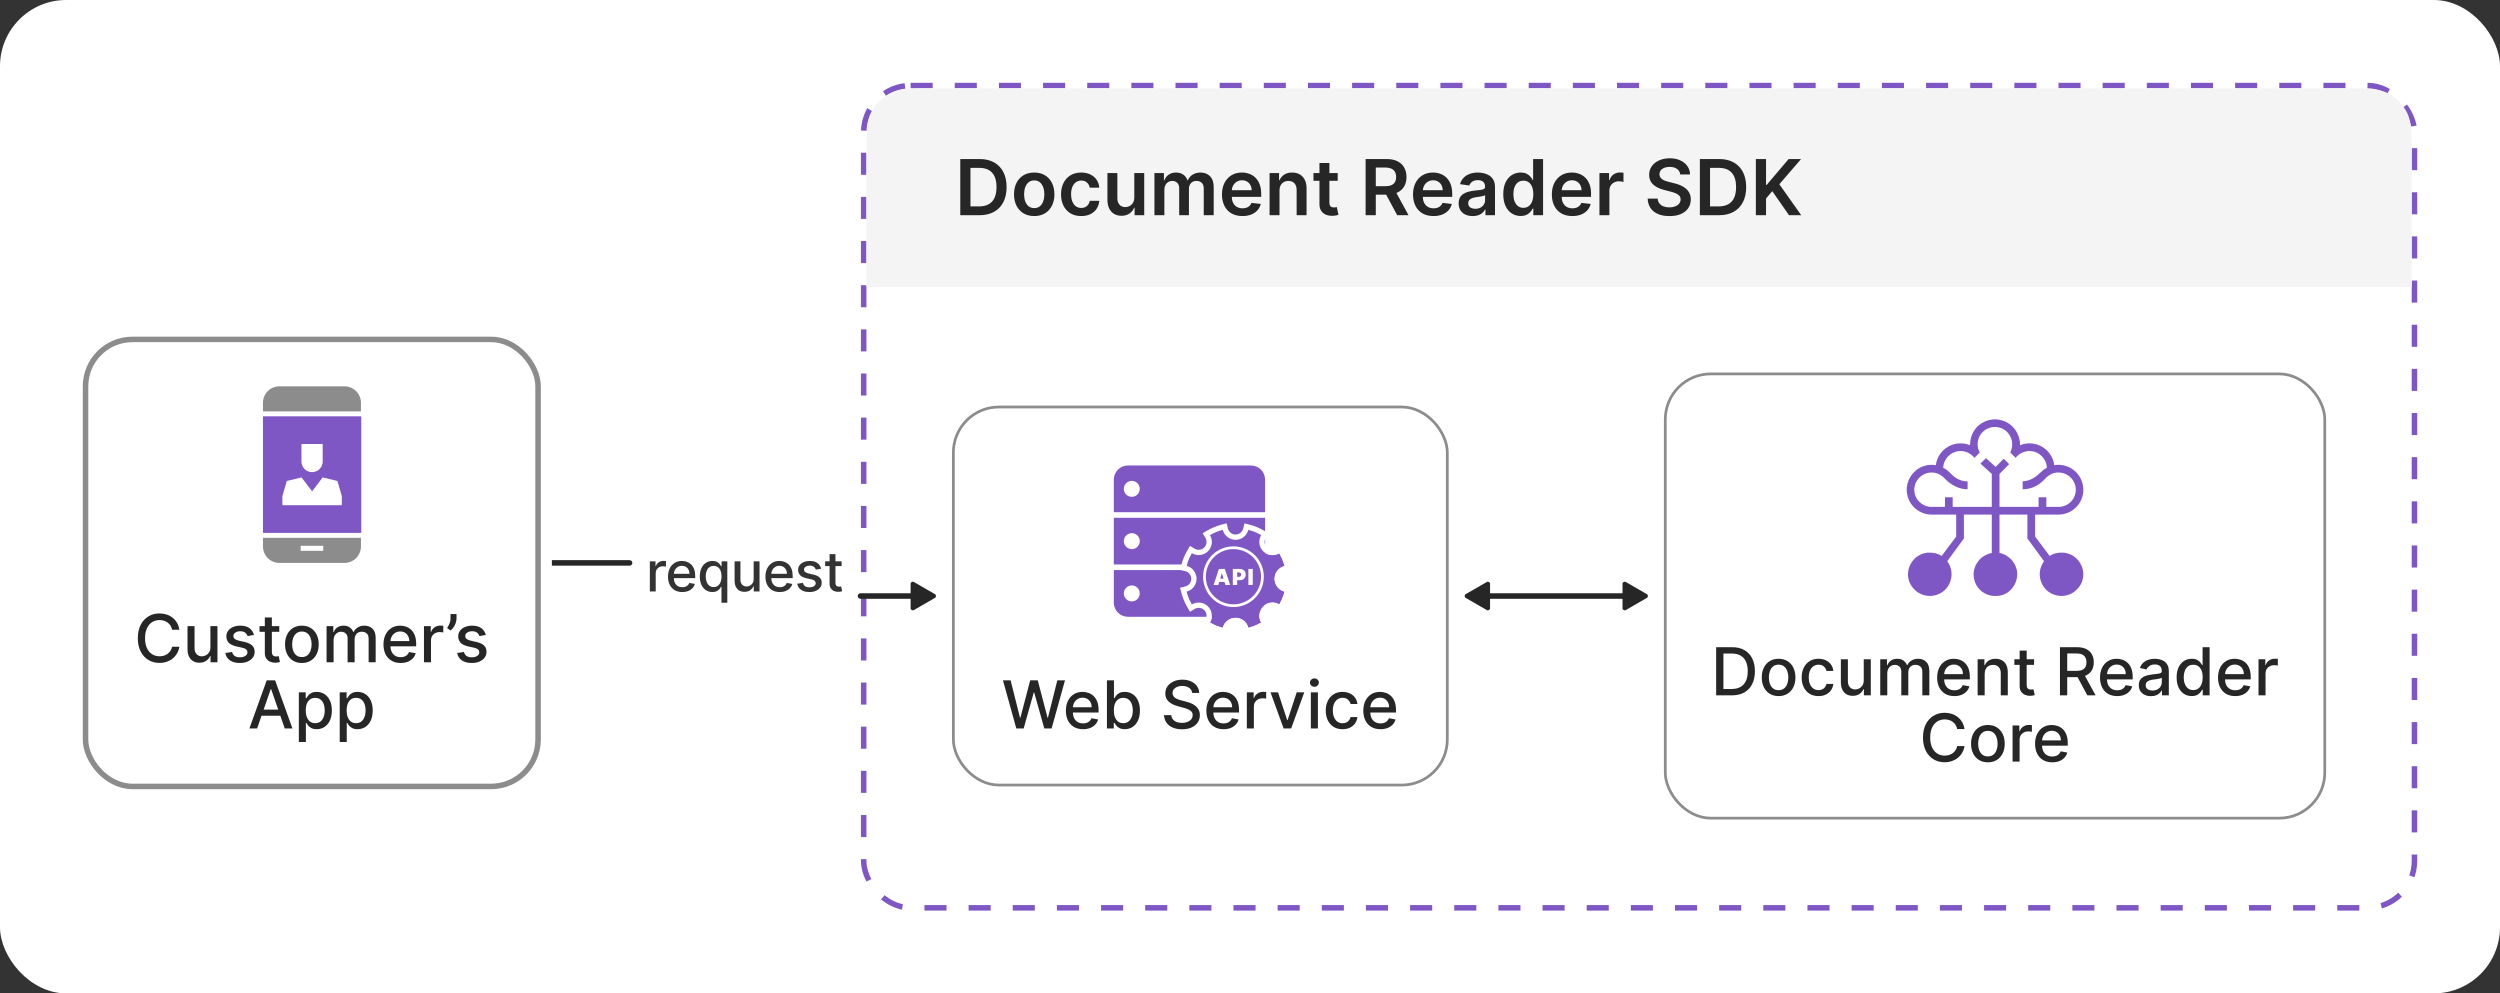 <svg width="453" height="180" viewBox="0 0 453 180" fill="none" xmlns="http://www.w3.org/2000/svg">
<rect x="0" y="0" width="453" height="180" fill="#333333" stroke="none"/>
<rect width="453" height="180" rx="12" fill="white"/>
<rect x="156.5" y="15.5" width="281" height="149" rx="8.5" fill="white"/>
<rect x="156.5" y="15.5" width="281" height="149" rx="8.5" stroke="#7E57C5" stroke-dasharray="4 4"/>
<path d="M157 28.8C157 24.32 157 22.079 157.872 20.368C158.639 18.863 159.863 17.639 161.368 16.872C163.079 16 165.32 16 169.8 16H424.2C428.68 16 430.921 16 432.632 16.872C434.137 17.639 435.361 18.863 436.128 20.368C437 22.079 437 24.32 437 28.8V52H157V28.8Z" fill="#F4F4F4"/>
<path d="M177.455 39H174.004V28.818H177.524C178.535 28.818 179.403 29.022 180.129 29.43C180.858 29.834 181.419 30.416 181.81 31.175C182.201 31.934 182.396 32.842 182.396 33.899C182.396 34.96 182.199 35.871 181.805 36.633C181.414 37.396 180.848 37.981 180.109 38.389C179.374 38.796 178.489 39 177.455 39ZM175.849 37.404H177.365C178.074 37.404 178.666 37.275 179.14 37.016C179.614 36.755 179.97 36.365 180.209 35.848C180.447 35.328 180.567 34.678 180.567 33.899C180.567 33.12 180.447 32.474 180.209 31.96C179.97 31.443 179.617 31.057 179.15 30.802C178.686 30.543 178.109 30.414 177.42 30.414H175.849V37.404ZM187.4 39.149C186.654 39.149 186.008 38.985 185.461 38.657C184.914 38.329 184.49 37.87 184.189 37.28C183.89 36.69 183.741 36.001 183.741 35.212C183.741 34.423 183.89 33.732 184.189 33.139C184.49 32.545 184.914 32.084 185.461 31.756C186.008 31.428 186.654 31.264 187.4 31.264C188.146 31.264 188.792 31.428 189.339 31.756C189.886 32.084 190.309 32.545 190.607 33.139C190.908 33.732 191.059 34.423 191.059 35.212C191.059 36.001 190.908 36.69 190.607 37.28C190.309 37.87 189.886 38.329 189.339 38.657C188.792 38.985 188.146 39.149 187.4 39.149ZM187.41 37.707C187.815 37.707 188.153 37.596 188.424 37.374C188.696 37.149 188.898 36.847 189.031 36.469C189.167 36.092 189.235 35.671 189.235 35.207C189.235 34.739 189.167 34.317 189.031 33.939C188.898 33.558 188.696 33.255 188.424 33.029C188.153 32.804 187.815 32.691 187.41 32.691C186.996 32.691 186.651 32.804 186.376 33.029C186.104 33.255 185.9 33.558 185.765 33.939C185.632 34.317 185.566 34.739 185.566 35.207C185.566 35.671 185.632 36.092 185.765 36.469C185.9 36.847 186.104 37.149 186.376 37.374C186.651 37.596 186.996 37.707 187.41 37.707ZM195.918 39.149C195.155 39.149 194.501 38.982 193.954 38.647C193.41 38.312 192.991 37.85 192.696 37.26C192.405 36.667 192.259 35.984 192.259 35.212C192.259 34.436 192.408 33.752 192.706 33.158C193.004 32.562 193.425 32.098 193.969 31.766C194.516 31.432 195.162 31.264 195.908 31.264C196.528 31.264 197.076 31.379 197.553 31.607C198.034 31.833 198.417 32.153 198.702 32.567C198.987 32.978 199.149 33.458 199.189 34.008H197.469C197.399 33.641 197.234 33.334 196.972 33.089C196.713 32.84 196.367 32.716 195.933 32.716C195.565 32.716 195.242 32.815 194.963 33.014C194.685 33.21 194.468 33.492 194.312 33.859C194.16 34.227 194.083 34.668 194.083 35.182C194.083 35.702 194.16 36.15 194.312 36.524C194.464 36.895 194.678 37.182 194.953 37.384C195.232 37.583 195.558 37.682 195.933 37.682C196.198 37.682 196.435 37.633 196.644 37.533C196.856 37.431 197.033 37.283 197.176 37.091C197.318 36.899 197.416 36.665 197.469 36.39H199.189C199.146 36.93 198.987 37.409 198.712 37.827C198.437 38.241 198.062 38.566 197.588 38.801C197.114 39.033 196.557 39.149 195.918 39.149ZM205.534 35.788V31.364H207.334V39H205.589V37.643H205.509C205.337 38.07 205.054 38.42 204.659 38.692C204.268 38.964 203.786 39.099 203.212 39.099C202.712 39.099 202.269 38.988 201.885 38.766C201.504 38.541 201.205 38.215 200.99 37.787C200.775 37.356 200.667 36.836 200.667 36.226V31.364H202.467V35.947C202.467 36.431 202.599 36.816 202.864 37.101C203.129 37.386 203.478 37.528 203.908 37.528C204.174 37.528 204.43 37.464 204.679 37.334C204.928 37.205 205.131 37.013 205.29 36.758C205.453 36.499 205.534 36.176 205.534 35.788ZM209.184 39V31.364H210.905V32.661H210.994C211.153 32.224 211.417 31.882 211.785 31.637C212.153 31.389 212.592 31.264 213.102 31.264C213.619 31.264 214.055 31.39 214.41 31.642C214.768 31.891 215.019 32.23 215.165 32.661H215.245C215.414 32.237 215.699 31.899 216.1 31.647C216.504 31.392 216.983 31.264 217.537 31.264C218.239 31.264 218.813 31.486 219.257 31.93C219.701 32.374 219.923 33.023 219.923 33.874V39H218.118V34.153C218.118 33.679 217.992 33.332 217.741 33.114C217.489 32.892 217.18 32.781 216.816 32.781C216.382 32.781 216.042 32.916 215.797 33.188C215.555 33.457 215.434 33.806 215.434 34.237V39H213.669V34.078C213.669 33.684 213.55 33.369 213.311 33.133C213.076 32.898 212.767 32.781 212.386 32.781C212.128 32.781 211.892 32.847 211.68 32.979C211.468 33.109 211.299 33.293 211.173 33.531C211.047 33.767 210.984 34.042 210.984 34.356V39H209.184ZM225.13 39.149C224.364 39.149 223.703 38.99 223.146 38.672C222.592 38.35 222.167 37.896 221.868 37.31C221.57 36.72 221.421 36.025 221.421 35.227C221.421 34.441 221.57 33.752 221.868 33.158C222.17 32.562 222.591 32.098 223.131 31.766C223.671 31.432 224.306 31.264 225.035 31.264C225.506 31.264 225.95 31.34 226.368 31.493C226.788 31.642 227.16 31.874 227.481 32.189C227.806 32.504 228.061 32.905 228.247 33.392C228.432 33.876 228.525 34.453 228.525 35.122V35.674H222.266V34.461H226.8C226.797 34.116 226.722 33.81 226.576 33.541C226.431 33.269 226.227 33.056 225.965 32.9C225.706 32.744 225.405 32.666 225.06 32.666C224.692 32.666 224.369 32.756 224.091 32.935C223.812 33.11 223.595 33.342 223.439 33.631C223.287 33.916 223.209 34.229 223.206 34.57V35.629C223.206 36.073 223.287 36.455 223.449 36.773C223.612 37.088 223.839 37.33 224.13 37.499C224.422 37.664 224.763 37.747 225.154 37.747C225.416 37.747 225.653 37.711 225.865 37.638C226.078 37.562 226.261 37.45 226.417 37.305C226.573 37.159 226.691 36.978 226.77 36.763L228.451 36.952C228.345 37.396 228.142 37.784 227.844 38.115C227.549 38.443 227.171 38.698 226.711 38.881C226.25 39.06 225.723 39.149 225.13 39.149ZM231.847 34.526V39H230.048V31.364H231.768V32.661H231.857C232.033 32.234 232.313 31.894 232.698 31.642C233.085 31.39 233.564 31.264 234.134 31.264C234.661 31.264 235.12 31.377 235.512 31.602C235.906 31.828 236.211 32.154 236.426 32.582C236.645 33.009 236.753 33.528 236.749 34.138V39H234.95V34.416C234.95 33.906 234.817 33.506 234.552 33.218C234.29 32.93 233.927 32.785 233.463 32.785C233.148 32.785 232.868 32.855 232.623 32.994C232.381 33.13 232.191 33.327 232.051 33.586C231.915 33.844 231.847 34.158 231.847 34.526ZM242.392 31.364V32.756H238.002V31.364H242.392ZM239.086 29.534H240.886V36.703C240.886 36.945 240.922 37.131 240.995 37.26C241.071 37.386 241.171 37.472 241.294 37.519C241.416 37.565 241.552 37.588 241.701 37.588C241.814 37.588 241.917 37.58 242.009 37.563C242.106 37.547 242.178 37.532 242.228 37.519L242.531 38.925C242.435 38.959 242.298 38.995 242.119 39.035C241.943 39.075 241.728 39.098 241.472 39.104C241.022 39.118 240.616 39.05 240.254 38.901C239.893 38.748 239.606 38.513 239.394 38.195C239.186 37.876 239.083 37.479 239.086 37.001V29.534ZM247.45 39V28.818H251.268C252.05 28.818 252.706 28.954 253.237 29.226C253.77 29.498 254.173 29.879 254.445 30.369C254.72 30.857 254.857 31.425 254.857 32.075C254.857 32.727 254.718 33.294 254.44 33.775C254.165 34.252 253.759 34.622 253.222 34.883C252.685 35.142 252.025 35.271 251.243 35.271H248.523V33.74H250.994C251.452 33.74 251.826 33.677 252.118 33.551C252.41 33.422 252.625 33.235 252.764 32.989C252.907 32.741 252.978 32.436 252.978 32.075C252.978 31.713 252.907 31.405 252.764 31.15C252.622 30.891 252.405 30.696 252.113 30.563C251.821 30.427 251.445 30.359 250.984 30.359H249.294V39H247.45ZM252.71 34.386L255.23 39H253.172L250.696 34.386H252.71ZM259.747 39.149C258.981 39.149 258.32 38.99 257.763 38.672C257.21 38.35 256.784 37.896 256.485 37.31C256.187 36.72 256.038 36.025 256.038 35.227C256.038 34.441 256.187 33.752 256.485 33.158C256.787 32.562 257.208 32.098 257.748 31.766C258.288 31.432 258.923 31.264 259.652 31.264C260.123 31.264 260.567 31.34 260.985 31.493C261.406 31.642 261.777 31.874 262.098 32.189C262.423 32.504 262.678 32.905 262.864 33.392C263.05 33.876 263.142 34.453 263.142 35.122V35.674H256.883V34.461H261.417C261.414 34.116 261.339 33.81 261.194 33.541C261.048 33.269 260.844 33.056 260.582 32.9C260.324 32.744 260.022 32.666 259.677 32.666C259.309 32.666 258.986 32.756 258.708 32.935C258.429 33.11 258.212 33.342 258.056 33.631C257.904 33.916 257.826 34.229 257.823 34.57V35.629C257.823 36.073 257.904 36.455 258.066 36.773C258.229 37.088 258.456 37.33 258.748 37.499C259.039 37.664 259.381 37.747 259.772 37.747C260.033 37.747 260.27 37.711 260.483 37.638C260.695 37.562 260.879 37.45 261.034 37.305C261.19 37.159 261.308 36.978 261.387 36.763L263.068 36.952C262.962 37.396 262.76 37.784 262.461 38.115C262.166 38.443 261.788 38.698 261.328 38.881C260.867 39.06 260.34 39.149 259.747 39.149ZM266.862 39.154C266.378 39.154 265.943 39.068 265.555 38.896C265.17 38.72 264.865 38.461 264.64 38.12C264.418 37.779 264.307 37.358 264.307 36.857C264.307 36.426 264.387 36.07 264.546 35.788C264.705 35.507 264.922 35.281 265.197 35.112C265.472 34.943 265.782 34.816 266.127 34.729C266.475 34.64 266.834 34.575 267.205 34.535C267.653 34.489 268.016 34.448 268.294 34.411C268.573 34.371 268.775 34.312 268.901 34.232C269.03 34.149 269.095 34.022 269.095 33.849V33.82C269.095 33.445 268.984 33.155 268.762 32.95C268.539 32.744 268.22 32.641 267.802 32.641C267.361 32.641 267.012 32.737 266.753 32.93C266.498 33.122 266.325 33.349 266.236 33.611L264.556 33.372C264.688 32.908 264.907 32.52 265.212 32.209C265.517 31.894 265.89 31.659 266.33 31.503C266.771 31.344 267.258 31.264 267.792 31.264C268.16 31.264 268.526 31.307 268.891 31.393C269.255 31.48 269.588 31.622 269.89 31.821C270.192 32.017 270.434 32.283 270.616 32.621C270.802 32.959 270.894 33.382 270.894 33.889V39H269.164V37.951H269.105C268.995 38.163 268.841 38.362 268.642 38.548C268.447 38.73 268.2 38.877 267.901 38.99C267.606 39.099 267.26 39.154 266.862 39.154ZM267.33 37.832C267.691 37.832 268.004 37.76 268.269 37.618C268.535 37.472 268.738 37.28 268.881 37.041C269.027 36.803 269.1 36.542 269.1 36.261V35.361C269.043 35.407 268.947 35.45 268.811 35.49C268.679 35.53 268.53 35.565 268.364 35.594C268.198 35.624 268.034 35.651 267.872 35.674C267.709 35.697 267.568 35.717 267.449 35.734C267.181 35.77 266.94 35.83 266.728 35.913C266.516 35.995 266.349 36.111 266.226 36.261C266.103 36.407 266.042 36.595 266.042 36.827C266.042 37.159 266.163 37.409 266.405 37.578C266.647 37.747 266.955 37.832 267.33 37.832ZM275.538 39.134C274.938 39.134 274.401 38.98 273.927 38.672C273.453 38.364 273.079 37.916 272.803 37.33C272.528 36.743 272.391 36.03 272.391 35.192C272.391 34.343 272.53 33.627 272.808 33.044C273.09 32.457 273.47 32.015 273.947 31.717C274.424 31.415 274.956 31.264 275.543 31.264C275.99 31.264 276.358 31.34 276.646 31.493C276.935 31.642 277.164 31.823 277.333 32.035C277.502 32.244 277.633 32.441 277.725 32.626H277.8V28.818H279.605V39H277.835V37.797H277.725C277.633 37.983 277.498 38.18 277.323 38.389C277.147 38.594 276.915 38.77 276.627 38.916C276.338 39.061 275.975 39.134 275.538 39.134ZM276.04 37.658C276.421 37.658 276.746 37.555 277.014 37.349C277.283 37.141 277.487 36.851 277.626 36.479C277.765 36.108 277.835 35.676 277.835 35.182C277.835 34.688 277.765 34.259 277.626 33.894C277.49 33.53 277.288 33.246 277.019 33.044C276.754 32.842 276.428 32.741 276.04 32.741C275.639 32.741 275.304 32.845 275.036 33.054C274.767 33.263 274.565 33.551 274.429 33.919C274.293 34.287 274.225 34.708 274.225 35.182C274.225 35.659 274.293 36.085 274.429 36.459C274.568 36.831 274.772 37.124 275.041 37.34C275.312 37.552 275.646 37.658 276.04 37.658ZM284.903 39.149C284.137 39.149 283.476 38.99 282.919 38.672C282.366 38.35 281.94 37.896 281.642 37.31C281.343 36.72 281.194 36.025 281.194 35.227C281.194 34.441 281.343 33.752 281.642 33.158C281.943 32.562 282.364 32.098 282.904 31.766C283.445 31.432 284.079 31.264 284.809 31.264C285.279 31.264 285.723 31.34 286.141 31.493C286.562 31.642 286.933 31.874 287.255 32.189C287.579 32.504 287.835 32.905 288.02 33.392C288.206 33.876 288.299 34.453 288.299 35.122V35.674H282.039V34.461H286.574C286.57 34.116 286.496 33.81 286.35 33.541C286.204 33.269 286 33.056 285.738 32.9C285.48 32.744 285.178 32.666 284.833 32.666C284.466 32.666 284.142 32.756 283.864 32.935C283.586 33.11 283.368 33.342 283.213 33.631C283.06 33.916 282.982 34.229 282.979 34.57V35.629C282.979 36.073 283.06 36.455 283.223 36.773C283.385 37.088 283.612 37.33 283.904 37.499C284.195 37.664 284.537 37.747 284.928 37.747C285.19 37.747 285.427 37.711 285.639 37.638C285.851 37.562 286.035 37.45 286.191 37.305C286.346 37.159 286.464 36.978 286.544 36.763L288.224 36.952C288.118 37.396 287.916 37.784 287.618 38.115C287.323 38.443 286.945 38.698 286.484 38.881C286.023 39.06 285.496 39.149 284.903 39.149ZM289.821 39V31.364H291.566V32.636H291.646C291.785 32.196 292.024 31.856 292.362 31.617C292.703 31.375 293.093 31.254 293.53 31.254C293.629 31.254 293.74 31.259 293.863 31.269C293.989 31.276 294.093 31.287 294.176 31.304V32.959C294.1 32.933 293.979 32.91 293.813 32.89C293.651 32.867 293.494 32.855 293.341 32.855C293.013 32.855 292.718 32.926 292.456 33.069C292.198 33.208 291.994 33.402 291.845 33.651C291.695 33.899 291.621 34.186 291.621 34.511V39H289.821ZM304.458 31.617C304.411 31.183 304.216 30.845 303.871 30.603C303.53 30.361 303.085 30.24 302.539 30.24C302.154 30.24 301.824 30.298 301.549 30.414C301.274 30.53 301.064 30.688 300.918 30.886C300.772 31.085 300.697 31.312 300.694 31.567C300.694 31.78 300.742 31.963 300.838 32.119C300.938 32.275 301.072 32.408 301.241 32.517C301.41 32.623 301.597 32.713 301.803 32.785C302.008 32.858 302.215 32.92 302.424 32.969L303.379 33.208C303.763 33.298 304.133 33.419 304.487 33.571C304.845 33.724 305.165 33.916 305.447 34.148C305.732 34.38 305.957 34.66 306.123 34.988C306.289 35.316 306.372 35.7 306.372 36.141C306.372 36.738 306.219 37.263 305.914 37.717C305.609 38.168 305.169 38.521 304.592 38.776C304.018 39.028 303.324 39.154 302.509 39.154C301.717 39.154 301.029 39.032 300.445 38.786C299.865 38.541 299.411 38.183 299.083 37.712C298.758 37.242 298.583 36.668 298.556 35.992H300.371C300.397 36.347 300.507 36.642 300.699 36.877C300.891 37.112 301.142 37.288 301.45 37.404C301.761 37.52 302.109 37.578 302.494 37.578C302.895 37.578 303.246 37.519 303.548 37.399C303.853 37.276 304.091 37.108 304.264 36.892C304.436 36.673 304.524 36.418 304.527 36.126C304.524 35.861 304.446 35.642 304.294 35.47C304.141 35.294 303.927 35.149 303.652 35.033C303.38 34.913 303.062 34.807 302.698 34.715L301.539 34.416C300.701 34.201 300.038 33.874 299.551 33.437C299.067 32.996 298.825 32.411 298.825 31.682C298.825 31.082 298.987 30.557 299.312 30.106C299.64 29.655 300.086 29.305 300.649 29.057C301.213 28.805 301.851 28.679 302.563 28.679C303.286 28.679 303.919 28.805 304.463 29.057C305.009 29.305 305.439 29.652 305.75 30.096C306.062 30.537 306.222 31.044 306.232 31.617H304.458ZM311.466 39H308.016V28.818H311.536C312.547 28.818 313.415 29.022 314.141 29.43C314.87 29.834 315.43 30.416 315.821 31.175C316.212 31.934 316.408 32.842 316.408 33.899C316.408 34.96 316.211 35.871 315.816 36.633C315.425 37.396 314.86 37.981 314.121 38.389C313.385 38.796 312.5 39 311.466 39ZM309.86 37.404H311.377C312.086 37.404 312.678 37.275 313.152 37.016C313.626 36.755 313.982 36.365 314.221 35.848C314.459 35.328 314.578 34.678 314.578 33.899C314.578 33.12 314.459 32.474 314.221 31.96C313.982 31.443 313.629 31.057 313.162 30.802C312.698 30.543 312.121 30.414 311.431 30.414H309.86V37.404ZM318.161 39V28.818H320.005V33.496H320.129L324.102 28.818H326.354L322.416 33.387L326.388 39H324.171L321.134 34.635L320.005 35.967V39H318.161Z" fill="#262626"/>
<rect x="172.75" y="73.75" width="89.5" height="68.5" rx="8.25" fill="white"/>
<rect x="172.75" y="73.75" width="89.5" height="68.5" rx="8.25" stroke="#8C8C8C" stroke-width="0.5"/>
<g clip-path="url(#clip0_11554_2486)">
<path d="M229.233 109.202C229.233 109.88 228.964 110.531 228.484 111.01C228.004 111.49 227.353 111.76 226.675 111.76H204.382C203.704 111.76 203.053 111.49 202.573 111.011C202.093 110.531 201.824 109.88 201.824 109.202V103.296H229.233V109.202ZM205.077 106.08C204.694 106.081 204.327 106.234 204.056 106.506C203.786 106.777 203.634 107.144 203.635 107.527C203.634 107.717 203.671 107.906 203.743 108.081C203.815 108.257 203.921 108.417 204.055 108.552C204.189 108.686 204.348 108.793 204.524 108.867C204.699 108.94 204.887 108.978 205.077 108.978C205.46 108.978 205.828 108.826 206.1 108.555C206.371 108.283 206.523 107.916 206.523 107.532C206.524 107.342 206.487 107.153 206.415 106.977C206.342 106.801 206.236 106.641 206.102 106.506C205.967 106.371 205.807 106.264 205.632 106.191C205.456 106.118 205.267 106.08 205.077 106.08Z" fill="#7E57C5"/>
<path d="M229.233 102.285H201.82V93.822H229.233V102.285ZM205.077 96.607C204.694 96.608 204.327 96.761 204.057 97.032C203.786 97.303 203.635 97.671 203.635 98.053C203.635 98.437 203.787 98.805 204.058 99.076C204.329 99.347 204.697 99.499 205.081 99.499C205.464 99.499 205.832 99.347 206.103 99.076C206.374 98.805 206.527 98.437 206.527 98.053C206.527 97.863 206.489 97.675 206.416 97.499C206.343 97.323 206.237 97.164 206.102 97.029C205.967 96.895 205.807 96.789 205.632 96.716C205.456 96.644 205.267 96.607 205.077 96.607Z" fill="#7E57C5"/>
<path d="M204.382 84.347H226.675C227.353 84.347 228.004 84.617 228.484 85.096C228.964 85.576 229.233 86.227 229.233 86.905V92.811H201.82V86.905C201.82 86.569 201.886 86.236 202.015 85.925C202.144 85.615 202.333 85.332 202.571 85.095C202.809 84.857 203.091 84.669 203.402 84.54C203.713 84.412 204.046 84.346 204.382 84.347ZM205.081 90.025C205.464 90.025 205.83 89.872 206.101 89.601C206.371 89.329 206.523 88.962 206.523 88.579C206.523 88.196 206.371 87.828 206.1 87.557C205.828 87.286 205.46 87.133 205.077 87.133C204.694 87.134 204.327 87.287 204.057 87.558C203.786 87.829 203.635 88.197 203.635 88.579C203.635 88.962 203.786 89.329 204.057 89.601C204.327 89.872 204.694 90.025 205.077 90.025H205.081Z" fill="#7E57C5"/>
<path fill-rule="evenodd" clip-rule="evenodd" d="M226.201 96C227.028 96.215 227.809 96.542 228.527 96.964C227.972 97.882 228.091 99.093 228.883 99.886C229.675 100.678 230.886 100.797 231.804 100.242C232.226 100.96 232.553 101.74 232.767 102.566C231.725 102.821 230.951 103.762 230.951 104.883C230.951 106.005 231.725 106.946 232.767 107.201C232.553 108.027 232.226 108.807 231.804 109.525C230.886 108.97 229.675 109.089 228.883 109.881C228.09 110.674 227.972 111.885 228.527 112.803C227.809 113.225 227.028 113.552 226.201 113.767C225.946 112.725 225.005 111.951 223.883 111.951C222.762 111.951 221.821 112.725 221.566 113.767C220.74 113.553 219.96 113.226 219.243 112.804C219.799 111.886 219.681 110.674 218.888 109.881C218.095 109.088 216.882 108.97 215.964 109.527C215.542 108.808 215.215 108.027 215 107.201C216.043 106.946 216.816 106.005 216.816 104.883C216.816 103.762 216.043 102.821 215 102.566C215.215 101.74 215.542 100.959 215.964 100.241C216.882 100.797 218.094 100.679 218.887 99.886C219.68 99.093 219.798 97.881 219.242 96.963C219.96 96.542 220.74 96.215 221.566 96C221.822 97.043 222.762 97.816 223.884 97.816C225.005 97.816 225.946 97.043 226.201 96ZM223.884 109.014C226.165 109.014 228.015 107.165 228.015 104.884C228.015 102.602 226.165 100.753 223.884 100.753C221.603 100.753 219.754 102.602 219.754 104.884C219.754 107.165 221.603 109.014 223.884 109.014Z" fill="#7E57C5"/>
<path fill-rule="evenodd" clip-rule="evenodd" d="M229.852 96.63L229.349 97.462C229.017 98.01 229.089 98.735 229.562 99.207C230.035 99.68 230.759 99.753 231.308 99.421L232.14 98.918L232.632 99.756C233.098 100.549 233.459 101.412 233.697 102.324L233.942 103.266L232.996 103.498C232.373 103.651 231.911 104.215 231.911 104.884C231.911 105.553 232.373 106.117 232.996 106.269L233.942 106.501L233.697 107.444C233.459 108.356 233.098 109.219 232.632 110.012L232.14 110.85L231.308 110.347C230.759 110.015 230.035 110.088 229.562 110.56C229.089 111.033 229.017 111.758 229.349 112.306L229.852 113.138L229.014 113.631C228.22 114.098 227.357 114.459 226.443 114.697L225.501 114.942L225.269 113.996C225.117 113.373 224.553 112.912 223.884 112.912C223.215 112.912 222.651 113.373 222.498 113.996L222.266 114.942L221.324 114.697C220.412 114.459 219.55 114.098 218.757 113.633L217.917 113.14L218.422 112.307C218.755 111.758 218.682 111.034 218.209 110.56C217.736 110.087 217.011 110.015 216.462 110.348L215.63 110.853L215.137 110.013C214.67 109.22 214.309 108.357 214.071 107.443L213.826 106.501L214.772 106.269C215.395 106.116 215.856 105.553 215.856 104.884C215.856 104.215 215.395 103.651 214.772 103.498L213.826 103.266L214.071 102.324C214.309 101.411 214.67 100.548 215.137 99.755L215.629 98.916L216.462 99.42C217.011 99.753 217.735 99.68 218.208 99.207C218.681 98.734 218.754 98.01 218.421 97.461L217.917 96.629L218.756 96.136C219.549 95.67 220.412 95.309 221.324 95.071L222.266 94.826L222.498 95.772C222.651 96.395 223.215 96.856 223.884 96.856C224.553 96.856 225.117 96.395 225.269 95.772L225.501 94.826L226.444 95.071C227.357 95.309 228.22 95.671 229.014 96.137L229.852 96.63ZM226.202 96C226.197 96.022 226.191 96.043 226.185 96.064C225.907 97.074 224.982 97.816 223.884 97.816C222.786 97.816 221.861 97.074 221.583 96.064C221.577 96.043 221.571 96.022 221.566 96C221.254 96.082 220.948 96.179 220.65 96.291C220.462 96.362 220.277 96.439 220.096 96.521C219.803 96.654 219.518 96.802 219.242 96.964C219.253 96.982 219.264 97.001 219.275 97.019C219.793 97.93 219.664 99.109 218.887 99.886C218.11 100.663 216.931 100.793 216.02 100.274C216.001 100.263 215.983 100.252 215.964 100.241C215.802 100.517 215.654 100.802 215.521 101.095C215.439 101.277 215.362 101.462 215.291 101.65C215.179 101.948 215.082 102.254 215 102.566C215.022 102.571 215.043 102.577 215.064 102.583C216.074 102.861 216.816 103.786 216.816 104.884C216.816 105.982 216.074 106.907 215.064 107.185C215.043 107.191 215.022 107.196 215 107.202C215.082 107.514 215.179 107.82 215.291 108.118C215.362 108.306 215.439 108.492 215.522 108.674C215.655 108.967 215.803 109.251 215.964 109.527C215.983 109.516 216.002 109.504 216.021 109.494C216.932 108.975 218.111 109.105 218.888 109.882C219.665 110.658 219.794 111.837 219.276 112.748C219.265 112.767 219.254 112.786 219.243 112.805C219.519 112.967 219.803 113.115 220.096 113.247C220.278 113.33 220.462 113.406 220.649 113.477C220.948 113.589 221.254 113.686 221.566 113.768C221.571 113.746 221.577 113.725 221.583 113.703C221.861 112.693 222.786 111.952 223.884 111.952C224.982 111.952 225.907 112.694 226.185 113.703C226.191 113.725 226.196 113.746 226.202 113.768C226.514 113.687 226.82 113.589 227.118 113.477C227.307 113.406 227.492 113.329 227.674 113.246C227.967 113.113 228.252 112.965 228.528 112.803C228.517 112.786 228.507 112.768 228.496 112.751C227.977 111.839 228.106 110.659 228.883 109.882C229.66 109.104 230.841 108.975 231.752 109.495C231.769 109.505 231.787 109.515 231.805 109.526C231.966 109.25 232.114 108.965 232.247 108.672C232.33 108.491 232.406 108.306 232.477 108.118C232.589 107.82 232.687 107.514 232.768 107.202C232.746 107.196 232.725 107.191 232.703 107.185C231.693 106.907 230.951 105.982 230.951 104.884C230.951 103.786 231.693 102.861 232.703 102.583C232.724 102.577 232.746 102.571 232.768 102.566C232.686 102.254 232.589 101.948 232.477 101.649C232.406 101.462 232.33 101.277 232.247 101.096C232.114 100.803 231.966 100.518 231.804 100.242C231.787 100.253 231.77 100.263 231.752 100.273C230.841 100.793 229.661 100.664 228.883 99.886C228.106 99.109 227.977 97.928 228.497 97.017C228.507 96.999 228.517 96.982 228.528 96.965C228.252 96.803 227.967 96.655 227.674 96.522C227.492 96.439 227.307 96.362 227.118 96.291C226.82 96.179 226.514 96.082 226.202 96Z" fill="white"/>
<rect width="10" height="5" transform="translate(218.5 102)" fill="#7E57C5"/>
<path d="M220.757 106H219.905L220.865 103.091H221.944L222.905 106H222.052L221.416 103.892H221.393L220.757 106ZM220.598 104.852H222.2V105.443H220.598V104.852ZM223.385 106V103.091H224.64C224.856 103.091 225.045 103.134 225.207 103.219C225.369 103.304 225.495 103.424 225.585 103.578C225.675 103.732 225.72 103.913 225.72 104.119C225.72 104.328 225.674 104.508 225.581 104.661C225.489 104.813 225.36 104.93 225.193 105.013C225.027 105.095 224.834 105.136 224.612 105.136H223.862V104.523H224.453C224.546 104.523 224.625 104.507 224.69 104.474C224.756 104.441 224.807 104.394 224.842 104.334C224.878 104.273 224.896 104.202 224.896 104.119C224.896 104.036 224.878 103.965 224.842 103.906C224.807 103.847 224.756 103.801 224.69 103.77C224.625 103.738 224.546 103.722 224.453 103.722H224.175V106H223.385ZM227 103.091V106H226.21V103.091H227Z" fill="white"/>
<circle cx="223.5" cy="104.5" r="5.25" stroke="white" stroke-width="0.5"/>
</g>
<path d="M184.156 132L181.735 123.273H183.12L184.821 130.031H184.902L186.67 123.273H188.042L189.811 130.036H189.892L191.588 123.273H192.977L190.552 132H189.227L187.39 125.463H187.322L185.485 132H184.156ZM196.252 132.132C195.607 132.132 195.051 131.994 194.586 131.719C194.123 131.44 193.765 131.05 193.512 130.547C193.262 130.041 193.137 129.449 193.137 128.77C193.137 128.099 193.262 127.509 193.512 126.997C193.765 126.486 194.117 126.087 194.569 125.8C195.023 125.513 195.554 125.369 196.162 125.369C196.532 125.369 196.89 125.43 197.236 125.553C197.583 125.675 197.894 125.866 198.169 126.128C198.445 126.389 198.662 126.729 198.821 127.146C198.98 127.561 199.06 128.065 199.06 128.659V129.111H193.857V128.156H197.811C197.811 127.821 197.743 127.524 197.607 127.266C197.471 127.004 197.279 126.798 197.032 126.648C196.787 126.497 196.5 126.422 196.171 126.422C195.813 126.422 195.5 126.51 195.233 126.686C194.969 126.859 194.765 127.087 194.62 127.368C194.478 127.646 194.407 127.949 194.407 128.276V129.021C194.407 129.459 194.483 129.831 194.637 130.138C194.793 130.445 195.01 130.679 195.289 130.841C195.567 131 195.892 131.08 196.265 131.08C196.506 131.08 196.726 131.045 196.925 130.977C197.124 130.906 197.296 130.801 197.441 130.662C197.586 130.523 197.696 130.351 197.773 130.146L198.979 130.364C198.882 130.719 198.709 131.03 198.459 131.297C198.212 131.561 197.901 131.767 197.526 131.915C197.154 132.06 196.729 132.132 196.252 132.132ZM200.576 132V123.273H201.85V126.516H201.927C202.001 126.379 202.107 126.222 202.246 126.043C202.386 125.864 202.579 125.707 202.826 125.574C203.073 125.438 203.4 125.369 203.806 125.369C204.335 125.369 204.806 125.503 205.221 125.77C205.636 126.037 205.961 126.422 206.197 126.925C206.435 127.428 206.555 128.033 206.555 128.74C206.555 129.447 206.437 130.054 206.201 130.56C205.965 131.062 205.641 131.45 205.229 131.723C204.817 131.993 204.347 132.128 203.819 132.128C203.421 132.128 203.096 132.061 202.843 131.928C202.593 131.794 202.397 131.638 202.255 131.459C202.113 131.28 202.004 131.121 201.927 130.982H201.82V132H200.576ZM201.825 128.727C201.825 129.187 201.891 129.591 202.025 129.938C202.158 130.284 202.352 130.555 202.604 130.751C202.857 130.945 203.167 131.041 203.533 131.041C203.914 131.041 204.232 130.94 204.488 130.739C204.744 130.534 204.937 130.257 205.067 129.908C205.201 129.558 205.268 129.165 205.268 128.727C205.268 128.295 205.202 127.908 205.072 127.564C204.944 127.22 204.751 126.949 204.492 126.75C204.237 126.551 203.917 126.452 203.533 126.452C203.164 126.452 202.852 126.547 202.596 126.737C202.343 126.928 202.151 127.193 202.021 127.534C201.89 127.875 201.825 128.273 201.825 128.727ZM216.023 125.565C215.978 125.162 215.79 124.849 215.461 124.628C215.131 124.403 214.717 124.291 214.217 124.291C213.859 124.291 213.549 124.348 213.288 124.462C213.026 124.572 212.823 124.726 212.678 124.922C212.536 125.115 212.465 125.335 212.465 125.582C212.465 125.79 212.513 125.969 212.61 126.119C212.71 126.27 212.839 126.396 212.998 126.499C213.16 126.598 213.333 126.682 213.518 126.75C213.702 126.815 213.88 126.869 214.05 126.912L214.903 127.134C215.181 127.202 215.467 127.294 215.759 127.411C216.052 127.527 216.323 127.68 216.573 127.871C216.823 128.061 217.025 128.297 217.178 128.578C217.335 128.859 217.413 129.196 217.413 129.588C217.413 130.082 217.285 130.521 217.029 130.905C216.776 131.288 216.408 131.591 215.925 131.812C215.445 132.034 214.864 132.145 214.183 132.145C213.529 132.145 212.964 132.041 212.487 131.834C212.009 131.626 211.636 131.332 211.366 130.952C211.096 130.568 210.947 130.114 210.918 129.588H212.239C212.265 129.903 212.367 130.166 212.546 130.376C212.728 130.584 212.96 130.739 213.241 130.841C213.525 130.94 213.836 130.99 214.174 130.99C214.546 130.99 214.877 130.932 215.167 130.815C215.46 130.696 215.69 130.531 215.857 130.321C216.025 130.108 216.109 129.859 216.109 129.575C216.109 129.317 216.035 129.105 215.887 128.94C215.742 128.776 215.545 128.639 215.295 128.531C215.048 128.423 214.768 128.328 214.455 128.246L213.424 127.964C212.725 127.774 212.171 127.494 211.762 127.125C211.356 126.756 211.153 126.267 211.153 125.659C211.153 125.156 211.289 124.717 211.562 124.342C211.835 123.967 212.204 123.676 212.67 123.469C213.136 123.259 213.661 123.153 214.246 123.153C214.837 123.153 215.359 123.257 215.81 123.464C216.265 123.672 216.623 123.957 216.884 124.321C217.146 124.682 217.282 125.097 217.293 125.565H216.023ZM221.705 132.132C221.06 132.132 220.505 131.994 220.039 131.719C219.576 131.44 219.218 131.05 218.965 130.547C218.715 130.041 218.59 129.449 218.59 128.77C218.59 128.099 218.715 127.509 218.965 126.997C219.218 126.486 219.57 126.087 220.022 125.8C220.476 125.513 221.007 125.369 221.615 125.369C221.985 125.369 222.343 125.43 222.689 125.553C223.036 125.675 223.347 125.866 223.623 126.128C223.898 126.389 224.115 126.729 224.275 127.146C224.434 127.561 224.513 128.065 224.513 128.659V129.111H219.31V128.156H223.265C223.265 127.821 223.196 127.524 223.06 127.266C222.924 127.004 222.732 126.798 222.485 126.648C222.24 126.497 221.953 126.422 221.624 126.422C221.266 126.422 220.953 126.51 220.686 126.686C220.422 126.859 220.218 127.087 220.073 127.368C219.931 127.646 219.86 127.949 219.86 128.276V129.021C219.86 129.459 219.936 129.831 220.09 130.138C220.246 130.445 220.463 130.679 220.742 130.841C221.02 131 221.346 131.08 221.718 131.08C221.959 131.08 222.179 131.045 222.378 130.977C222.577 130.906 222.749 130.801 222.894 130.662C223.039 130.523 223.15 130.351 223.226 130.146L224.432 130.364C224.336 130.719 224.162 131.03 223.912 131.297C223.665 131.561 223.354 131.767 222.979 131.915C222.607 132.06 222.182 132.132 221.705 132.132ZM225.927 132V125.455H227.158V126.494H227.227C227.346 126.142 227.556 125.865 227.857 125.663C228.161 125.459 228.505 125.357 228.888 125.357C228.968 125.357 229.062 125.359 229.17 125.365C229.281 125.371 229.367 125.378 229.43 125.386V126.605C229.379 126.591 229.288 126.575 229.157 126.558C229.026 126.538 228.896 126.528 228.765 126.528C228.464 126.528 228.195 126.592 227.96 126.72C227.727 126.845 227.542 127.02 227.406 127.244C227.269 127.466 227.201 127.719 227.201 128.003V132H225.927ZM236.331 125.455L233.957 132H232.594L230.216 125.455H231.584L233.241 130.491H233.31L234.963 125.455H236.331ZM237.528 132V125.455H238.803V132H237.528ZM238.172 124.445C237.95 124.445 237.76 124.371 237.601 124.223C237.445 124.072 237.366 123.893 237.366 123.686C237.366 123.476 237.445 123.297 237.601 123.149C237.76 122.999 237.95 122.923 238.172 122.923C238.393 122.923 238.582 122.999 238.739 123.149C238.898 123.297 238.977 123.476 238.977 123.686C238.977 123.893 238.898 124.072 238.739 124.223C238.582 124.371 238.393 124.445 238.172 124.445ZM243.274 132.132C242.64 132.132 242.095 131.989 241.637 131.702C241.183 131.412 240.833 131.013 240.589 130.504C240.345 129.996 240.223 129.413 240.223 128.757C240.223 128.092 240.348 127.506 240.598 126.997C240.848 126.486 241.2 126.087 241.654 125.8C242.109 125.513 242.645 125.369 243.261 125.369C243.758 125.369 244.201 125.462 244.591 125.646C244.98 125.828 245.294 126.084 245.532 126.413C245.774 126.743 245.917 127.128 245.963 127.568H244.723C244.654 127.261 244.498 126.997 244.254 126.776C244.012 126.554 243.689 126.443 243.282 126.443C242.927 126.443 242.616 126.537 242.349 126.724C242.085 126.909 241.879 127.173 241.731 127.517C241.583 127.858 241.51 128.261 241.51 128.727C241.51 129.205 241.582 129.616 241.727 129.963C241.872 130.31 242.076 130.578 242.341 130.768C242.608 130.959 242.922 131.054 243.282 131.054C243.524 131.054 243.743 131.01 243.939 130.922C244.137 130.831 244.304 130.702 244.437 130.534C244.574 130.366 244.669 130.165 244.723 129.929H245.963C245.917 130.352 245.779 130.73 245.549 131.062C245.319 131.395 245.011 131.656 244.625 131.847C244.241 132.037 243.791 132.132 243.274 132.132ZM250.146 132.132C249.501 132.132 248.946 131.994 248.48 131.719C248.017 131.44 247.659 131.05 247.406 130.547C247.156 130.041 247.031 129.449 247.031 128.77C247.031 128.099 247.156 127.509 247.406 126.997C247.659 126.486 248.011 126.087 248.463 125.8C248.918 125.513 249.449 125.369 250.057 125.369C250.426 125.369 250.784 125.43 251.131 125.553C251.477 125.675 251.788 125.866 252.064 126.128C252.339 126.389 252.557 126.729 252.716 127.146C252.875 127.561 252.955 128.065 252.955 128.659V129.111H247.751V128.156H251.706C251.706 127.821 251.638 127.524 251.501 127.266C251.365 127.004 251.173 126.798 250.926 126.648C250.682 126.497 250.395 126.422 250.065 126.422C249.707 126.422 249.395 126.51 249.128 126.686C248.864 126.859 248.659 127.087 248.514 127.368C248.372 127.646 248.301 127.949 248.301 128.276V129.021C248.301 129.459 248.378 129.831 248.531 130.138C248.688 130.445 248.905 130.679 249.183 130.841C249.462 131 249.787 131.08 250.159 131.08C250.401 131.08 250.621 131.045 250.82 130.977C251.018 130.906 251.19 130.801 251.335 130.662C251.48 130.523 251.591 130.351 251.668 130.146L252.874 130.364C252.777 130.719 252.604 131.03 252.354 131.297C252.107 131.561 251.795 131.767 251.42 131.915C251.048 132.06 250.624 132.132 250.146 132.132Z" fill="#262626"/>
<rect x="301.75" y="67.75" width="119.5" height="80.5" rx="8.25" fill="white"/>
<rect x="301.75" y="67.75" width="119.5" height="80.5" rx="8.25" stroke="#8C8C8C" stroke-width="0.5"/>
<g clip-path="url(#clip1_11554_2486)">
<path d="M362.31 100.202H360.912V93.242H362.31V100.202H360.912C359.959 100.392 359.037 100.898 358.465 101.689C357.861 102.48 357.512 103.429 357.639 104.473C357.734 105.485 358.211 106.402 358.942 107.035C359.736 107.699 360.69 108.047 361.707 107.984C362.723 107.984 363.709 107.573 364.376 106.845C365.075 106.118 365.488 105.169 365.52 104.156C365.552 103.176 365.17 102.226 364.503 101.436C363.899 100.834 363.137 100.328 362.31 100.202ZM371.399 100.74L370.382 101.689L367.363 97.576V93.242H368.761V97.228L371.399 100.74L370.382 101.689C369.81 102.48 369.524 103.429 369.619 104.409C369.714 105.39 370.159 106.339 370.922 107.003C371.685 107.668 372.67 108.016 373.655 107.984C374.672 107.953 375.625 107.541 376.324 106.814C377.055 106.118 377.468 105.169 377.5 104.156C377.5 103.144 377.15 102.195 376.483 101.436C375.816 100.676 374.894 100.233 373.877 100.138C373.019 100.075 372.098 100.265 371.399 100.74ZM352.841 101.689L351.824 100.74C351.125 100.265 350.203 100.075 349.345 100.138C348.328 100.233 347.407 100.676 346.739 101.436C346.072 102.195 345.722 103.144 345.722 104.156C345.754 105.169 346.167 106.118 346.898 106.814C347.597 107.541 348.551 107.953 349.568 107.984C350.553 108.016 351.538 107.668 352.3 107.003C353.063 106.339 353.508 105.39 353.603 104.409C353.699 103.429 353.413 102.48 352.841 101.689L351.824 100.74L354.461 97.228V93.242H355.859V97.576L352.841 101.689ZM366.028 80.682L364.249 81.979L365.234 82.96C365.806 82.232 366.727 81.726 367.744 81.726C369.429 81.726 370.827 83.087 370.89 84.763C370.382 85.016 369.969 85.396 369.556 85.776C368.698 86.598 367.681 87.199 366.505 87.199V88.654C367.999 88.654 369.365 88.053 370.541 86.788C371.208 86.06 372.002 85.617 372.988 85.617C374.704 85.617 376.134 87.009 376.134 88.749C376.134 90.489 374.704 91.85 372.988 91.85V93.242C375.466 93.242 377.5 91.249 377.5 88.749C377.5 86.25 375.466 84.225 372.988 84.225C372.733 84.225 372.479 84.257 372.225 84.289C371.971 82.074 370.032 80.334 367.744 80.334C367.141 80.334 366.537 80.461 366.028 80.682ZM358.847 84.004L359.863 83.023L361.611 84.605L363.073 83.118L364.058 84.099L362.31 85.871V91.85H360.912V85.871L358.847 84.004ZM350.012 93.242V91.85H352.428V90.11H353.826V91.85H369.397V90.11H370.795V91.85H372.988V93.242H350.012ZM345.5 88.749C345.5 91.249 347.534 93.242 350.012 93.242V91.85C348.296 91.85 346.866 90.458 346.866 88.749C346.866 87.041 348.296 85.617 350.012 85.617C350.998 85.617 351.792 86.06 352.459 86.788C353.603 87.927 354.97 88.654 356.527 88.654V87.231C355.319 87.231 354.271 86.661 353.444 85.776C353.063 85.364 352.618 85.016 352.11 84.763C352.173 83.087 353.571 81.726 355.256 81.726C356.273 81.726 357.194 82.232 357.766 82.96L358.751 81.979L356.972 80.682C356.463 80.461 355.859 80.334 355.256 80.334C352.968 80.334 351.029 82.074 350.775 84.289C350.521 84.257 350.267 84.225 350.012 84.225C347.534 84.225 345.5 86.25 345.5 88.749ZM358.624 81.789L358.751 81.979L356.972 80.682V80.556C356.972 78.816 357.925 77.171 359.577 76.411C361.865 75.367 364.567 76.348 365.583 78.626C365.901 79.29 366.06 79.986 366.028 80.682C365.361 81.157 364.789 81.6 364.249 81.979C364.694 81.157 364.757 80.113 364.312 79.195C363.613 77.614 361.738 76.949 360.181 77.645C358.592 78.373 357.925 80.239 358.624 81.789Z" fill="#7E57C5"/>
</g>
<path d="M313.792 126H310.967V117.273H313.881C314.737 117.273 315.471 117.447 316.085 117.797C316.698 118.143 317.168 118.642 317.495 119.293C317.825 119.94 317.989 120.717 317.989 121.624C317.989 122.533 317.823 123.314 317.491 123.967C317.161 124.621 316.684 125.124 316.059 125.476C315.434 125.825 314.678 126 313.792 126ZM312.283 124.849H313.719C314.384 124.849 314.937 124.724 315.377 124.474C315.817 124.222 316.147 123.857 316.366 123.379C316.585 122.899 316.694 122.314 316.694 121.624C316.694 120.939 316.585 120.358 316.366 119.881C316.15 119.403 315.827 119.041 315.398 118.794C314.969 118.547 314.437 118.423 313.8 118.423H312.283V124.849ZM322.282 126.132C321.668 126.132 321.132 125.991 320.675 125.71C320.218 125.429 319.863 125.036 319.61 124.53C319.357 124.024 319.23 123.433 319.23 122.757C319.23 122.078 319.357 121.484 319.61 120.976C319.863 120.467 320.218 120.072 320.675 119.791C321.132 119.51 321.668 119.369 322.282 119.369C322.895 119.369 323.431 119.51 323.888 119.791C324.346 120.072 324.701 120.467 324.953 120.976C325.206 121.484 325.333 122.078 325.333 122.757C325.333 123.433 325.206 124.024 324.953 124.53C324.701 125.036 324.346 125.429 323.888 125.71C323.431 125.991 322.895 126.132 322.282 126.132ZM322.286 125.062C322.684 125.062 323.013 124.957 323.275 124.747C323.536 124.537 323.729 124.257 323.854 123.908C323.982 123.558 324.046 123.173 324.046 122.753C324.046 122.335 323.982 121.952 323.854 121.602C323.729 121.25 323.536 120.967 323.275 120.754C323.013 120.541 322.684 120.435 322.286 120.435C321.885 120.435 321.553 120.541 321.289 120.754C321.027 120.967 320.833 121.25 320.705 121.602C320.58 121.952 320.517 122.335 320.517 122.753C320.517 123.173 320.58 123.558 320.705 123.908C320.833 124.257 321.027 124.537 321.289 124.747C321.553 124.957 321.885 125.062 322.286 125.062ZM329.512 126.132C328.879 126.132 328.333 125.989 327.876 125.702C327.421 125.412 327.072 125.013 326.827 124.504C326.583 123.996 326.461 123.413 326.461 122.757C326.461 122.092 326.586 121.506 326.836 120.997C327.086 120.486 327.438 120.087 327.893 119.8C328.347 119.513 328.883 119.369 329.499 119.369C329.996 119.369 330.44 119.462 330.829 119.646C331.218 119.828 331.532 120.084 331.771 120.413C332.012 120.743 332.156 121.128 332.201 121.568H330.961C330.893 121.261 330.737 120.997 330.492 120.776C330.251 120.554 329.927 120.443 329.521 120.443C329.165 120.443 328.854 120.537 328.587 120.724C328.323 120.909 328.117 121.173 327.969 121.517C327.822 121.858 327.748 122.261 327.748 122.727C327.748 123.205 327.82 123.616 327.965 123.963C328.11 124.31 328.315 124.578 328.579 124.768C328.846 124.959 329.16 125.054 329.521 125.054C329.762 125.054 329.981 125.01 330.177 124.922C330.376 124.831 330.542 124.702 330.675 124.534C330.812 124.366 330.907 124.165 330.961 123.929H332.201C332.156 124.352 332.018 124.73 331.788 125.062C331.558 125.395 331.249 125.656 330.863 125.847C330.479 126.037 330.029 126.132 329.512 126.132ZM337.71 123.286V119.455H338.988V126H337.735V124.866H337.667C337.517 125.216 337.275 125.507 336.943 125.74C336.613 125.97 336.203 126.085 335.711 126.085C335.291 126.085 334.919 125.993 334.595 125.808C334.274 125.621 334.021 125.344 333.836 124.977C333.654 124.611 333.564 124.158 333.564 123.618V119.455H334.838V123.464C334.838 123.911 334.961 124.266 335.208 124.53C335.456 124.794 335.777 124.926 336.172 124.926C336.41 124.926 336.647 124.866 336.883 124.747C337.122 124.628 337.319 124.447 337.475 124.206C337.635 123.964 337.713 123.658 337.71 123.286ZM340.7 126V119.455H341.923V120.52H342.004C342.141 120.159 342.364 119.878 342.673 119.676C342.983 119.472 343.354 119.369 343.786 119.369C344.223 119.369 344.589 119.472 344.885 119.676C345.183 119.881 345.403 120.162 345.545 120.52H345.614C345.77 120.17 346.018 119.892 346.359 119.685C346.7 119.474 347.107 119.369 347.578 119.369C348.172 119.369 348.656 119.555 349.031 119.928C349.409 120.3 349.598 120.861 349.598 121.611V126H348.324V121.73C348.324 121.287 348.203 120.966 347.962 120.767C347.72 120.568 347.432 120.469 347.097 120.469C346.682 120.469 346.359 120.597 346.129 120.852C345.899 121.105 345.784 121.43 345.784 121.828V126H344.514V121.649C344.514 121.294 344.403 121.009 344.182 120.793C343.96 120.577 343.672 120.469 343.317 120.469C343.075 120.469 342.852 120.533 342.648 120.661C342.446 120.786 342.283 120.96 342.158 121.185C342.036 121.409 341.974 121.669 341.974 121.964V126H340.7ZM354.127 126.132C353.482 126.132 352.926 125.994 352.461 125.719C351.998 125.44 351.64 125.05 351.387 124.547C351.137 124.041 351.012 123.449 351.012 122.77C351.012 122.099 351.137 121.509 351.387 120.997C351.64 120.486 351.992 120.087 352.444 119.8C352.898 119.513 353.429 119.369 354.037 119.369C354.407 119.369 354.765 119.43 355.111 119.553C355.458 119.675 355.769 119.866 356.044 120.128C356.32 120.389 356.537 120.729 356.696 121.146C356.855 121.561 356.935 122.065 356.935 122.659V123.111H351.732V122.156H355.686C355.686 121.821 355.618 121.524 355.482 121.266C355.346 121.004 355.154 120.798 354.907 120.648C354.662 120.497 354.375 120.422 354.046 120.422C353.688 120.422 353.375 120.51 353.108 120.686C352.844 120.859 352.64 121.087 352.495 121.368C352.353 121.646 352.282 121.949 352.282 122.276V123.021C352.282 123.459 352.358 123.831 352.512 124.138C352.668 124.445 352.885 124.679 353.164 124.841C353.442 125 353.767 125.08 354.14 125.08C354.381 125.08 354.601 125.045 354.8 124.977C354.999 124.906 355.171 124.801 355.316 124.662C355.461 124.523 355.571 124.351 355.648 124.146L356.854 124.364C356.757 124.719 356.584 125.03 356.334 125.297C356.087 125.561 355.776 125.767 355.401 125.915C355.029 126.06 354.604 126.132 354.127 126.132ZM359.623 122.114V126H358.349V119.455H359.572V120.52H359.653C359.803 120.173 360.039 119.895 360.36 119.685C360.684 119.474 361.092 119.369 361.583 119.369C362.029 119.369 362.42 119.463 362.755 119.651C363.09 119.835 363.35 120.111 363.535 120.477C363.719 120.844 363.812 121.297 363.812 121.837V126H362.538V121.99C362.538 121.516 362.414 121.145 362.167 120.878C361.92 120.608 361.58 120.473 361.148 120.473C360.853 120.473 360.59 120.537 360.36 120.665C360.133 120.793 359.952 120.98 359.819 121.227C359.688 121.472 359.623 121.767 359.623 122.114ZM368.576 119.455V120.477H365.001V119.455H368.576ZM365.96 117.886H367.234V124.078C367.234 124.325 367.271 124.511 367.344 124.636C367.418 124.759 367.513 124.842 367.63 124.888C367.749 124.93 367.879 124.952 368.018 124.952C368.12 124.952 368.21 124.945 368.286 124.93C368.363 124.916 368.423 124.905 368.465 124.896L368.695 125.949C368.621 125.977 368.516 126.006 368.38 126.034C368.244 126.065 368.073 126.082 367.869 126.085C367.533 126.091 367.221 126.031 366.931 125.906C366.641 125.781 366.407 125.588 366.228 125.327C366.049 125.065 365.96 124.737 365.96 124.342V117.886ZM373.263 126V117.273H376.374C377.05 117.273 377.612 117.389 378.058 117.622C378.506 117.855 378.842 118.178 379.063 118.589C379.285 118.999 379.396 119.472 379.396 120.009C379.396 120.543 379.283 121.013 379.059 121.419C378.837 121.822 378.502 122.136 378.053 122.361C377.607 122.585 377.046 122.697 376.37 122.697H374.013V121.564H376.251C376.677 121.564 377.023 121.503 377.29 121.381C377.56 121.259 377.758 121.081 377.883 120.848C378.008 120.615 378.07 120.335 378.07 120.009C378.07 119.679 378.006 119.393 377.879 119.152C377.754 118.911 377.556 118.726 377.286 118.598C377.019 118.467 376.668 118.402 376.234 118.402H374.58V126H373.263ZM377.572 122.062L379.728 126H378.228L376.114 122.062H377.572ZM383.635 126.132C382.99 126.132 382.434 125.994 381.968 125.719C381.505 125.44 381.147 125.05 380.895 124.547C380.645 124.041 380.52 123.449 380.52 122.77C380.52 122.099 380.645 121.509 380.895 120.997C381.147 120.486 381.5 120.087 381.951 119.8C382.406 119.513 382.937 119.369 383.545 119.369C383.914 119.369 384.272 119.43 384.619 119.553C384.966 119.675 385.277 119.866 385.552 120.128C385.828 120.389 386.045 120.729 386.204 121.146C386.363 121.561 386.443 122.065 386.443 122.659V123.111H381.24V122.156H385.194C385.194 121.821 385.126 121.524 384.99 121.266C384.853 121.004 384.662 120.798 384.414 120.648C384.17 120.497 383.883 120.422 383.554 120.422C383.196 120.422 382.883 120.51 382.616 120.686C382.352 120.859 382.147 121.087 382.002 121.368C381.86 121.646 381.789 121.949 381.789 122.276V123.021C381.789 123.459 381.866 123.831 382.02 124.138C382.176 124.445 382.393 124.679 382.672 124.841C382.95 125 383.275 125.08 383.647 125.08C383.889 125.08 384.109 125.045 384.308 124.977C384.507 124.906 384.679 124.801 384.824 124.662C384.968 124.523 385.079 124.351 385.156 124.146L386.362 124.364C386.265 124.719 386.092 125.03 385.842 125.297C385.595 125.561 385.284 125.767 384.909 125.915C384.537 126.06 384.112 126.132 383.635 126.132ZM389.761 126.145C389.347 126.145 388.972 126.068 388.636 125.915C388.301 125.759 388.036 125.533 387.839 125.237C387.646 124.942 387.55 124.58 387.55 124.151C387.55 123.781 387.621 123.477 387.763 123.239C387.905 123 388.097 122.811 388.338 122.672C388.58 122.533 388.849 122.428 389.148 122.357C389.446 122.286 389.75 122.232 390.06 122.195C390.452 122.149 390.77 122.112 391.014 122.084C391.259 122.053 391.436 122.003 391.547 121.935C391.658 121.866 391.713 121.756 391.713 121.602V121.572C391.713 121.2 391.608 120.912 391.398 120.707C391.19 120.503 390.881 120.401 390.469 120.401C390.04 120.401 389.702 120.496 389.455 120.686C389.21 120.874 389.041 121.082 388.947 121.312L387.75 121.04C387.892 120.642 388.099 120.321 388.372 120.077C388.648 119.83 388.964 119.651 389.322 119.54C389.68 119.426 390.057 119.369 390.452 119.369C390.713 119.369 390.99 119.401 391.283 119.463C391.578 119.523 391.854 119.634 392.109 119.795C392.368 119.957 392.58 120.189 392.744 120.49C392.909 120.788 392.991 121.176 392.991 121.653V126H391.747V125.105H391.696C391.614 125.27 391.49 125.432 391.325 125.591C391.161 125.75 390.949 125.882 390.69 125.987C390.432 126.092 390.122 126.145 389.761 126.145ZM390.038 125.122C390.391 125.122 390.692 125.053 390.942 124.913C391.195 124.774 391.386 124.592 391.517 124.368C391.651 124.141 391.717 123.898 391.717 123.639V122.795C391.672 122.841 391.584 122.884 391.453 122.923C391.325 122.96 391.179 122.993 391.014 123.021C390.849 123.047 390.689 123.071 390.533 123.094C390.376 123.114 390.246 123.131 390.141 123.145C389.893 123.176 389.668 123.229 389.463 123.303C389.261 123.376 389.099 123.483 388.977 123.622C388.858 123.759 388.798 123.94 388.798 124.168C388.798 124.483 388.915 124.722 389.148 124.884C389.381 125.043 389.678 125.122 390.038 125.122ZM397.139 126.128C396.61 126.128 396.139 125.993 395.724 125.723C395.312 125.45 394.988 125.062 394.752 124.56C394.52 124.054 394.403 123.447 394.403 122.74C394.403 122.033 394.521 121.428 394.757 120.925C394.995 120.422 395.322 120.037 395.737 119.77C396.152 119.503 396.622 119.369 397.147 119.369C397.554 119.369 397.88 119.438 398.127 119.574C398.377 119.707 398.571 119.864 398.707 120.043C398.846 120.222 398.954 120.379 399.031 120.516H399.108V117.273H400.382V126H399.137V124.982H399.031C398.954 125.121 398.843 125.28 398.699 125.459C398.556 125.638 398.36 125.794 398.11 125.928C397.86 126.061 397.537 126.128 397.139 126.128ZM397.42 125.041C397.787 125.041 398.096 124.945 398.349 124.751C398.605 124.555 398.798 124.284 398.929 123.938C399.062 123.591 399.129 123.187 399.129 122.727C399.129 122.273 399.064 121.875 398.933 121.534C398.802 121.193 398.61 120.928 398.358 120.737C398.105 120.547 397.792 120.452 397.42 120.452C397.037 120.452 396.717 120.551 396.461 120.75C396.206 120.949 396.012 121.22 395.882 121.564C395.754 121.908 395.69 122.295 395.69 122.727C395.69 123.165 395.755 123.558 395.886 123.908C396.017 124.257 396.21 124.534 396.466 124.739C396.724 124.94 397.042 125.041 397.42 125.041ZM405.021 126.132C404.376 126.132 403.821 125.994 403.355 125.719C402.892 125.44 402.534 125.05 402.281 124.547C402.031 124.041 401.906 123.449 401.906 122.77C401.906 122.099 402.031 121.509 402.281 120.997C402.534 120.486 402.886 120.087 403.338 119.8C403.793 119.513 404.324 119.369 404.932 119.369C405.301 119.369 405.659 119.43 406.006 119.553C406.352 119.675 406.663 119.866 406.939 120.128C407.214 120.389 407.432 120.729 407.591 121.146C407.75 121.561 407.83 122.065 407.83 122.659V123.111H402.626V122.156H406.581C406.581 121.821 406.513 121.524 406.376 121.266C406.24 121.004 406.048 120.798 405.801 120.648C405.557 120.497 405.27 120.422 404.94 120.422C404.582 120.422 404.27 120.51 404.003 120.686C403.739 120.859 403.534 121.087 403.389 121.368C403.247 121.646 403.176 121.949 403.176 122.276V123.021C403.176 123.459 403.253 123.831 403.406 124.138C403.562 124.445 403.78 124.679 404.058 124.841C404.337 125 404.662 125.08 405.034 125.08C405.276 125.08 405.496 125.045 405.695 124.977C405.893 124.906 406.065 124.801 406.21 124.662C406.355 124.523 406.466 124.351 406.543 124.146L407.749 124.364C407.652 124.719 407.479 125.03 407.229 125.297C406.982 125.561 406.67 125.767 406.295 125.915C405.923 126.06 405.499 126.132 405.021 126.132ZM409.243 126V119.455H410.475V120.494H410.543C410.662 120.142 410.873 119.865 411.174 119.663C411.478 119.459 411.821 119.357 412.205 119.357C412.284 119.357 412.378 119.359 412.486 119.365C412.597 119.371 412.684 119.378 412.746 119.386V120.605C412.695 120.591 412.604 120.575 412.473 120.558C412.343 120.538 412.212 120.528 412.081 120.528C411.78 120.528 411.512 120.592 411.276 120.72C411.043 120.845 410.858 121.02 410.722 121.244C410.586 121.466 410.517 121.719 410.517 122.003V126H409.243ZM355.973 132.111H354.643C354.592 131.827 354.497 131.577 354.358 131.361C354.219 131.145 354.048 130.962 353.847 130.811C353.645 130.661 353.419 130.547 353.169 130.47C352.922 130.393 352.659 130.355 352.381 130.355C351.878 130.355 351.428 130.482 351.03 130.734C350.635 130.987 350.322 131.358 350.092 131.847C349.865 132.335 349.751 132.932 349.751 133.636C349.751 134.347 349.865 134.946 350.092 135.435C350.322 135.923 350.636 136.293 351.034 136.543C351.432 136.793 351.879 136.918 352.376 136.918C352.652 136.918 352.913 136.881 353.161 136.807C353.411 136.73 353.636 136.618 353.838 136.47C354.04 136.322 354.21 136.142 354.349 135.929C354.491 135.713 354.589 135.466 354.643 135.188L355.973 135.192C355.902 135.621 355.764 136.016 355.56 136.376C355.358 136.734 355.098 137.044 354.78 137.305C354.464 137.564 354.104 137.764 353.697 137.906C353.291 138.048 352.848 138.119 352.368 138.119C351.612 138.119 350.939 137.94 350.348 137.582C349.757 137.222 349.291 136.706 348.95 136.036C348.612 135.365 348.443 134.565 348.443 133.636C348.443 132.705 348.614 131.905 348.955 131.237C349.295 130.567 349.761 130.053 350.352 129.695C350.943 129.334 351.615 129.153 352.368 129.153C352.831 129.153 353.263 129.22 353.663 129.354C354.067 129.484 354.429 129.678 354.75 129.933C355.071 130.186 355.337 130.496 355.547 130.862C355.757 131.226 355.899 131.642 355.973 132.111ZM360.203 138.132C359.59 138.132 359.054 137.991 358.597 137.71C358.14 137.429 357.784 137.036 357.532 136.53C357.279 136.024 357.152 135.433 357.152 134.757C357.152 134.078 357.279 133.484 357.532 132.976C357.784 132.467 358.14 132.072 358.597 131.791C359.054 131.51 359.59 131.369 360.203 131.369C360.817 131.369 361.353 131.51 361.81 131.791C362.267 132.072 362.623 132.467 362.875 132.976C363.128 133.484 363.255 134.078 363.255 134.757C363.255 135.433 363.128 136.024 362.875 136.53C362.623 137.036 362.267 137.429 361.81 137.71C361.353 137.991 360.817 138.132 360.203 138.132ZM360.208 137.062C360.605 137.062 360.935 136.957 361.196 136.747C361.458 136.537 361.651 136.257 361.776 135.908C361.904 135.558 361.968 135.173 361.968 134.753C361.968 134.335 361.904 133.952 361.776 133.602C361.651 133.25 361.458 132.967 361.196 132.754C360.935 132.541 360.605 132.435 360.208 132.435C359.807 132.435 359.475 132.541 359.211 132.754C358.949 132.967 358.755 133.25 358.627 133.602C358.502 133.952 358.439 134.335 358.439 134.753C358.439 135.173 358.502 135.558 358.627 135.908C358.755 136.257 358.949 136.537 359.211 136.747C359.475 136.957 359.807 137.062 360.208 137.062ZM364.677 138V131.455H365.908V132.494H365.977C366.096 132.142 366.306 131.865 366.607 131.663C366.911 131.459 367.255 131.357 367.638 131.357C367.718 131.357 367.812 131.359 367.92 131.365C368.031 131.371 368.117 131.378 368.18 131.386V132.605C368.129 132.591 368.038 132.575 367.907 132.558C367.776 132.538 367.646 132.528 367.515 132.528C367.214 132.528 366.945 132.592 366.71 132.72C366.477 132.845 366.292 133.02 366.156 133.244C366.019 133.466 365.951 133.719 365.951 134.003V138H364.677ZM371.869 138.132C371.224 138.132 370.669 137.994 370.203 137.719C369.74 137.44 369.382 137.05 369.129 136.547C368.879 136.041 368.754 135.449 368.754 134.77C368.754 134.099 368.879 133.509 369.129 132.997C369.382 132.486 369.734 132.087 370.186 131.8C370.64 131.513 371.172 131.369 371.779 131.369C372.149 131.369 372.507 131.43 372.853 131.553C373.2 131.675 373.511 131.866 373.787 132.128C374.062 132.389 374.279 132.729 374.439 133.146C374.598 133.561 374.677 134.065 374.677 134.659V135.111H369.474V134.156H373.429C373.429 133.821 373.36 133.524 373.224 133.266C373.088 133.004 372.896 132.798 372.649 132.648C372.404 132.497 372.118 132.422 371.788 132.422C371.43 132.422 371.118 132.51 370.85 132.686C370.586 132.859 370.382 133.087 370.237 133.368C370.095 133.646 370.024 133.949 370.024 134.276V135.021C370.024 135.459 370.1 135.831 370.254 136.138C370.41 136.445 370.627 136.679 370.906 136.841C371.184 137 371.51 137.08 371.882 137.08C372.123 137.08 372.343 137.045 372.542 136.977C372.741 136.906 372.913 136.801 373.058 136.662C373.203 136.523 373.314 136.351 373.39 136.146L374.596 136.364C374.5 136.719 374.326 137.03 374.076 137.297C373.829 137.561 373.518 137.767 373.143 137.915C372.771 138.06 372.346 138.132 371.869 138.132Z" fill="#262626"/>
<path d="M270 105.78C270 105.504 269.662 105.309 269.423 105.447L265.577 107.667C265.338 107.805 265.338 108.195 265.577 108.333L269.423 110.553C269.662 110.691 270 110.496 270 110.22V105.78ZM294 110.22C294 110.496 294.338 110.691 294.577 110.553L298.423 108.333C298.662 108.195 298.662 107.805 298.423 107.667L294.577 105.447C294.338 105.309 294 105.504 294 105.78V110.22ZM269.5 108.5H294.5V107.5H269.5V108.5Z" fill="#262626"/>
<rect x="23.5" y="65.5" width="66" height="73" rx="8.5" fill="white"/>
<rect x="23.5" y="65.5" width="66" height="73" rx="8.5" stroke="#8C8C8C"/>
<path d="M39.147 101.454V103.013C39.147 103.805 39.461 104.565 40.021 105.125C40.581 105.685 41.341 106 42.133 106H53.92C54.712 106 55.472 105.685 56.032 105.125C56.592 104.565 56.907 103.805 56.907 103.013V101.454H39.147ZM50.076 103.811H45.977V102.905H50.076V103.811Z" fill="#8C8C8C"/>
<path d="M56.907 76.987V78.547H39.147V76.987C39.147 76.195 39.461 75.435 40.021 74.875C40.581 74.315 41.341 74 42.133 74H53.92C54.712 74 55.472 74.315 56.032 74.875C56.592 75.435 56.907 76.195 56.907 76.987Z" fill="#8C8C8C"/>
<rect x="39.147" y="79.44" width="17.813" height="21.12" fill="#7E57C5"/>
<path d="M46.123 84.453H49.972V87.676C49.958 88.179 49.749 88.656 49.39 89.007C49.031 89.358 48.549 89.555 48.047 89.555C47.546 89.555 47.065 89.358 46.705 89.007C46.346 88.656 46.137 88.179 46.123 87.676V84.453ZM53.439 95.546H42.666V93.897L43.467 91.151L46.135 90.508L48.053 93.026L49.969 90.508L52.638 91.151L53.439 93.897V95.546Z" fill="white"/>
<path d="M32.504 118.111H31.175C31.124 117.827 31.028 117.577 30.889 117.361C30.75 117.145 30.579 116.962 30.378 116.811C30.176 116.661 29.95 116.547 29.7 116.47C29.453 116.393 29.19 116.355 28.912 116.355C28.409 116.355 27.959 116.482 27.561 116.734C27.166 116.987 26.854 117.358 26.624 117.847C26.396 118.335 26.283 118.932 26.283 119.636C26.283 120.347 26.396 120.946 26.624 121.435C26.854 121.923 27.168 122.293 27.565 122.543C27.963 122.793 28.41 122.918 28.908 122.918C29.183 122.918 29.445 122.881 29.692 122.807C29.942 122.73 30.168 122.618 30.369 122.47C30.571 122.322 30.741 122.142 30.881 121.929C31.023 121.713 31.121 121.466 31.175 121.188L32.504 121.192C32.433 121.621 32.295 122.016 32.091 122.376C31.889 122.734 31.629 123.044 31.311 123.305C30.996 123.564 30.635 123.764 30.229 123.906C29.822 124.048 29.379 124.119 28.899 124.119C28.143 124.119 27.47 123.94 26.879 123.582C26.288 123.222 25.822 122.706 25.482 122.036C25.143 121.365 24.974 120.565 24.974 119.636C24.974 118.705 25.145 117.905 25.486 117.237C25.827 116.567 26.293 116.053 26.884 115.695C27.474 115.334 28.146 115.153 28.899 115.153C29.362 115.153 29.794 115.22 30.195 115.354C30.598 115.484 30.96 115.678 31.281 115.933C31.602 116.186 31.868 116.496 32.078 116.862C32.288 117.226 32.43 117.642 32.504 118.111ZM38.124 121.286V117.455H39.402V124H38.15V122.866H38.081C37.931 123.216 37.689 123.507 37.357 123.74C37.027 123.97 36.617 124.085 36.125 124.085C35.705 124.085 35.333 123.993 35.009 123.808C34.688 123.621 34.435 123.344 34.25 122.977C34.069 122.611 33.978 122.158 33.978 121.618V117.455H35.252V121.464C35.252 121.911 35.375 122.266 35.623 122.53C35.87 122.794 36.191 122.926 36.586 122.926C36.824 122.926 37.061 122.866 37.297 122.747C37.536 122.628 37.733 122.447 37.89 122.206C38.049 121.964 38.127 121.658 38.124 121.286ZM46.019 119.053L44.864 119.257C44.816 119.109 44.739 118.969 44.634 118.835C44.532 118.702 44.393 118.592 44.217 118.507C44.041 118.422 43.82 118.379 43.556 118.379C43.195 118.379 42.894 118.46 42.653 118.622C42.411 118.781 42.291 118.987 42.291 119.24C42.291 119.459 42.371 119.635 42.533 119.768C42.695 119.902 42.957 120.011 43.318 120.097L44.357 120.335C44.959 120.474 45.408 120.689 45.704 120.979C45.999 121.268 46.147 121.645 46.147 122.108C46.147 122.5 46.033 122.849 45.806 123.156C45.582 123.46 45.268 123.699 44.864 123.872C44.464 124.045 43.999 124.132 43.471 124.132C42.738 124.132 42.14 123.976 41.677 123.663C41.214 123.348 40.93 122.901 40.825 122.321L42.056 122.134C42.133 122.455 42.291 122.697 42.529 122.862C42.768 123.024 43.079 123.105 43.462 123.105C43.88 123.105 44.214 123.018 44.464 122.845C44.714 122.669 44.839 122.455 44.839 122.202C44.839 121.997 44.762 121.825 44.609 121.686C44.458 121.547 44.227 121.442 43.914 121.371L42.806 121.128C42.195 120.989 41.744 120.767 41.451 120.463C41.161 120.159 41.016 119.774 41.016 119.308C41.016 118.922 41.124 118.584 41.34 118.294C41.556 118.004 41.854 117.778 42.235 117.616C42.616 117.452 43.052 117.369 43.543 117.369C44.251 117.369 44.807 117.523 45.214 117.83C45.62 118.134 45.889 118.541 46.019 119.053ZM50.603 117.455V118.477H47.028V117.455H50.603ZM47.987 115.886H49.261V122.078C49.261 122.325 49.298 122.511 49.372 122.636C49.446 122.759 49.541 122.842 49.657 122.888C49.777 122.93 49.906 122.952 50.045 122.952C50.147 122.952 50.237 122.945 50.314 122.93C50.39 122.916 50.45 122.905 50.492 122.896L50.723 123.949C50.649 123.977 50.544 124.006 50.407 124.034C50.271 124.065 50.1 124.082 49.896 124.085C49.561 124.091 49.248 124.031 48.959 123.906C48.669 123.781 48.434 123.588 48.255 123.327C48.076 123.065 47.987 122.737 47.987 122.342V115.886ZM54.7 124.132C54.086 124.132 53.55 123.991 53.093 123.71C52.636 123.429 52.281 123.036 52.028 122.53C51.775 122.024 51.648 121.433 51.648 120.757C51.648 120.078 51.775 119.484 52.028 118.976C52.281 118.467 52.636 118.072 53.093 117.791C53.55 117.51 54.086 117.369 54.7 117.369C55.313 117.369 55.849 117.51 56.306 117.791C56.764 118.072 57.119 118.467 57.371 118.976C57.624 119.484 57.751 120.078 57.751 120.757C57.751 121.433 57.624 122.024 57.371 122.53C57.119 123.036 56.764 123.429 56.306 123.71C55.849 123.991 55.313 124.132 54.7 124.132ZM54.704 123.062C55.102 123.062 55.431 122.957 55.693 122.747C55.954 122.537 56.147 122.257 56.272 121.908C56.4 121.558 56.464 121.173 56.464 120.753C56.464 120.335 56.4 119.952 56.272 119.602C56.147 119.25 55.954 118.967 55.693 118.754C55.431 118.541 55.102 118.435 54.704 118.435C54.303 118.435 53.971 118.541 53.707 118.754C53.445 118.967 53.251 119.25 53.123 119.602C52.998 119.952 52.935 120.335 52.935 120.753C52.935 121.173 52.998 121.558 53.123 121.908C53.251 122.257 53.445 122.537 53.707 122.747C53.971 122.957 54.303 123.062 54.704 123.062ZM59.173 124V117.455H60.396V118.52H60.477C60.613 118.159 60.836 117.878 61.146 117.676C61.456 117.472 61.826 117.369 62.258 117.369C62.696 117.369 63.062 117.472 63.358 117.676C63.656 117.881 63.876 118.162 64.018 118.52H64.086C64.243 118.17 64.491 117.892 64.832 117.685C65.173 117.474 65.579 117.369 66.051 117.369C66.644 117.369 67.129 117.555 67.504 117.928C67.882 118.3 68.071 118.861 68.071 119.611V124H66.796V119.73C66.796 119.287 66.676 118.966 66.434 118.767C66.193 118.568 65.904 118.469 65.569 118.469C65.154 118.469 64.832 118.597 64.602 118.852C64.372 119.105 64.257 119.43 64.257 119.828V124H62.987V119.649C62.987 119.294 62.876 119.009 62.654 118.793C62.433 118.577 62.145 118.469 61.789 118.469C61.548 118.469 61.325 118.533 61.12 118.661C60.919 118.786 60.755 118.96 60.63 119.185C60.508 119.409 60.447 119.669 60.447 119.964V124H59.173ZM72.599 124.132C71.954 124.132 71.399 123.994 70.933 123.719C70.47 123.44 70.112 123.05 69.859 122.547C69.609 122.041 69.484 121.449 69.484 120.77C69.484 120.099 69.609 119.509 69.859 118.997C70.112 118.486 70.465 118.087 70.916 117.8C71.371 117.513 71.902 117.369 72.51 117.369C72.879 117.369 73.237 117.43 73.584 117.553C73.93 117.675 74.242 117.866 74.517 118.128C74.793 118.389 75.01 118.729 75.169 119.146C75.328 119.561 75.408 120.065 75.408 120.659V121.111H70.204V120.156H74.159C74.159 119.821 74.091 119.524 73.954 119.266C73.818 119.004 73.626 118.798 73.379 118.648C73.135 118.497 72.848 118.422 72.519 118.422C72.16 118.422 71.848 118.51 71.581 118.686C71.317 118.859 71.112 119.087 70.967 119.368C70.825 119.646 70.754 119.949 70.754 120.276V121.021C70.754 121.459 70.831 121.831 70.984 122.138C71.141 122.445 71.358 122.679 71.636 122.841C71.915 123 72.24 123.08 72.612 123.08C72.854 123.08 73.074 123.045 73.273 122.977C73.472 122.906 73.644 122.801 73.788 122.662C73.933 122.523 74.044 122.351 74.121 122.146L75.327 122.364C75.23 122.719 75.057 123.03 74.807 123.297C74.56 123.561 74.249 123.767 73.874 123.915C73.501 124.06 73.077 124.132 72.599 124.132ZM76.821 124V117.455H78.053V118.494H78.121C78.24 118.142 78.451 117.865 78.752 117.663C79.056 117.459 79.4 117.357 79.783 117.357C79.863 117.357 79.956 117.359 80.064 117.365C80.175 117.371 80.262 117.378 80.324 117.386V118.605C80.273 118.591 80.182 118.575 80.052 118.558C79.921 118.538 79.79 118.528 79.659 118.528C79.358 118.528 79.09 118.592 78.854 118.72C78.621 118.845 78.436 119.02 78.3 119.244C78.164 119.466 78.096 119.719 78.096 120.003V124H76.821ZM82.721 115.273V116.091C82.721 116.332 82.676 116.587 82.585 116.854C82.497 117.118 82.372 117.372 82.21 117.616C82.048 117.861 81.858 118.071 81.639 118.247L81.008 117.795C81.176 117.551 81.321 117.291 81.443 117.016C81.568 116.74 81.63 116.436 81.63 116.104V115.273H82.721ZM88.031 119.053L86.876 119.257C86.828 119.109 86.751 118.969 86.646 118.835C86.544 118.702 86.404 118.592 86.228 118.507C86.052 118.422 85.832 118.379 85.568 118.379C85.207 118.379 84.906 118.46 84.664 118.622C84.423 118.781 84.302 118.987 84.302 119.24C84.302 119.459 84.383 119.635 84.545 119.768C84.707 119.902 84.968 120.011 85.329 120.097L86.369 120.335C86.971 120.474 87.42 120.689 87.716 120.979C88.011 121.268 88.159 121.645 88.159 122.108C88.159 122.5 88.045 122.849 87.818 123.156C87.593 123.46 87.279 123.699 86.876 123.872C86.475 124.045 86.011 124.132 85.483 124.132C84.75 124.132 84.152 123.976 83.689 123.663C83.225 123.348 82.941 122.901 82.836 122.321L84.068 122.134C84.144 122.455 84.302 122.697 84.541 122.862C84.779 123.024 85.091 123.105 85.474 123.105C85.892 123.105 86.225 123.018 86.475 122.845C86.725 122.669 86.85 122.455 86.85 122.202C86.85 121.997 86.774 121.825 86.62 121.686C86.47 121.547 86.238 121.442 85.926 121.371L84.818 121.128C84.207 120.989 83.755 120.767 83.463 120.463C83.173 120.159 83.028 119.774 83.028 119.308C83.028 118.922 83.136 118.584 83.352 118.294C83.568 118.004 83.866 117.778 84.247 117.616C84.627 117.452 85.064 117.369 85.555 117.369C86.262 117.369 86.819 117.523 87.225 117.83C87.632 118.134 87.9 118.541 88.031 119.053ZM46.589 136H45.191L48.331 127.273H49.853L52.993 136H51.596L49.128 128.858H49.06L46.589 136ZM46.823 132.582H51.357V133.69H46.823V132.582ZM54.151 138.455V129.455H55.396V130.516H55.502C55.576 130.379 55.683 130.222 55.822 130.043C55.961 129.864 56.154 129.707 56.401 129.574C56.649 129.438 56.975 129.369 57.382 129.369C57.91 129.369 58.382 129.503 58.796 129.77C59.211 130.037 59.536 130.422 59.772 130.925C60.011 131.428 60.13 132.033 60.13 132.74C60.13 133.447 60.012 134.054 59.776 134.56C59.541 135.062 59.217 135.45 58.805 135.723C58.393 135.993 57.923 136.128 57.394 136.128C56.997 136.128 56.671 136.061 56.419 135.928C56.169 135.794 55.972 135.638 55.83 135.459C55.688 135.28 55.579 135.121 55.502 134.982H55.426V138.455H54.151ZM55.4 132.727C55.4 133.187 55.467 133.591 55.6 133.938C55.734 134.284 55.927 134.555 56.18 134.751C56.433 134.945 56.742 135.041 57.109 135.041C57.489 135.041 57.808 134.94 58.063 134.739C58.319 134.534 58.512 134.257 58.643 133.908C58.776 133.558 58.843 133.165 58.843 132.727C58.843 132.295 58.778 131.908 58.647 131.564C58.519 131.22 58.326 130.949 58.068 130.75C57.812 130.551 57.492 130.452 57.109 130.452C56.739 130.452 56.427 130.547 56.171 130.737C55.919 130.928 55.727 131.193 55.596 131.534C55.465 131.875 55.4 132.273 55.4 132.727ZM61.558 138.455V129.455H62.802V130.516H62.909C62.982 130.379 63.089 130.222 63.228 130.043C63.367 129.864 63.56 129.707 63.808 129.574C64.055 129.438 64.382 129.369 64.788 129.369C65.316 129.369 65.788 129.503 66.203 129.77C66.617 130.037 66.943 130.422 67.178 130.925C67.417 131.428 67.536 132.033 67.536 132.74C67.536 133.447 67.418 134.054 67.183 134.56C66.947 135.062 66.623 135.45 66.211 135.723C65.799 135.993 65.329 136.128 64.801 136.128C64.403 136.128 64.078 136.061 63.825 135.928C63.575 135.794 63.379 135.638 63.237 135.459C63.095 135.28 62.985 135.121 62.909 134.982H62.832V138.455H61.558ZM62.806 132.727C62.806 133.187 62.873 133.591 63.007 133.938C63.14 134.284 63.333 134.555 63.586 134.751C63.839 134.945 64.149 135.041 64.515 135.041C64.896 135.041 65.214 134.94 65.47 134.739C65.725 134.534 65.918 134.257 66.049 133.908C66.183 133.558 66.249 133.165 66.249 132.727C66.249 132.295 66.184 131.908 66.053 131.564C65.926 131.22 65.732 130.949 65.474 130.75C65.218 130.551 64.899 130.452 64.515 130.452C64.146 130.452 63.833 130.547 63.578 130.737C63.325 130.928 63.133 131.193 63.002 131.534C62.872 131.875 62.806 132.273 62.806 132.727Z" fill="#262626"/>
<rect x="15.5" y="61.5" width="82" height="81" rx="8.5" fill="white"/>
<rect x="15.5" y="61.5" width="82" height="81" rx="8.5" stroke="#8C8C8C"/>
<path d="M47.647 97.454V99.013C47.647 99.805 47.961 100.565 48.521 101.125C49.081 101.685 49.841 102 50.633 102H62.42C63.212 102 63.972 101.685 64.532 101.125C65.092 100.565 65.406 99.805 65.406 99.013V97.454H47.647ZM58.576 99.811H54.477V98.904H58.576V99.811Z" fill="#8C8C8C"/>
<path d="M65.406 72.987V74.547H47.647V72.987C47.647 72.195 47.961 71.435 48.521 70.875C49.081 70.315 49.841 70 50.633 70H62.42C63.212 70 63.972 70.315 64.532 70.875C65.092 71.435 65.406 72.195 65.406 72.987Z" fill="#8C8C8C"/>
<rect x="47.647" y="75.44" width="17.813" height="21.12" fill="#7E57C5"/>
<path d="M54.623 80.453H58.472V83.676C58.458 84.179 58.249 84.656 57.89 85.007C57.531 85.358 57.049 85.555 56.547 85.555C56.046 85.555 55.565 85.358 55.205 85.007C54.846 84.656 54.637 84.179 54.623 83.676V80.453ZM61.939 91.546H51.166V89.897L51.967 87.151L54.635 86.508L56.553 89.026L58.469 86.508L61.138 87.151L61.939 89.897V91.546Z" fill="white"/>
<path d="M32.504 114.111H31.175C31.124 113.827 31.028 113.577 30.889 113.361C30.75 113.145 30.579 112.962 30.378 112.811C30.176 112.661 29.95 112.547 29.7 112.47C29.453 112.393 29.19 112.355 28.912 112.355C28.409 112.355 27.959 112.482 27.561 112.734C27.166 112.987 26.854 113.358 26.624 113.847C26.396 114.335 26.283 114.932 26.283 115.636C26.283 116.347 26.396 116.946 26.624 117.435C26.854 117.923 27.168 118.293 27.565 118.543C27.963 118.793 28.41 118.918 28.908 118.918C29.183 118.918 29.445 118.881 29.692 118.807C29.942 118.73 30.168 118.618 30.369 118.47C30.571 118.322 30.741 118.142 30.881 117.929C31.023 117.713 31.121 117.466 31.175 117.188L32.504 117.192C32.433 117.621 32.295 118.016 32.091 118.376C31.889 118.734 31.629 119.044 31.311 119.305C30.996 119.564 30.635 119.764 30.229 119.906C29.822 120.048 29.379 120.119 28.899 120.119C28.143 120.119 27.47 119.94 26.879 119.582C26.288 119.222 25.822 118.706 25.482 118.036C25.143 117.365 24.974 116.565 24.974 115.636C24.974 114.705 25.145 113.905 25.486 113.237C25.827 112.567 26.293 112.053 26.884 111.695C27.474 111.334 28.146 111.153 28.899 111.153C29.362 111.153 29.794 111.22 30.195 111.354C30.598 111.484 30.96 111.678 31.281 111.933C31.602 112.186 31.868 112.496 32.078 112.862C32.288 113.226 32.43 113.642 32.504 114.111ZM38.124 117.286V113.455H39.402V120H38.15V118.866H38.081C37.931 119.216 37.689 119.507 37.357 119.74C37.027 119.97 36.617 120.085 36.125 120.085C35.705 120.085 35.333 119.993 35.009 119.808C34.688 119.621 34.435 119.344 34.25 118.977C34.069 118.611 33.978 118.158 33.978 117.618V113.455H35.252V117.464C35.252 117.911 35.375 118.266 35.623 118.53C35.87 118.794 36.191 118.926 36.586 118.926C36.824 118.926 37.061 118.866 37.297 118.747C37.536 118.628 37.733 118.447 37.89 118.206C38.049 117.964 38.127 117.658 38.124 117.286ZM46.019 115.053L44.864 115.257C44.816 115.109 44.739 114.969 44.634 114.835C44.532 114.702 44.393 114.592 44.217 114.507C44.041 114.422 43.82 114.379 43.556 114.379C43.195 114.379 42.894 114.46 42.653 114.622C42.411 114.781 42.291 114.987 42.291 115.24C42.291 115.459 42.371 115.635 42.533 115.768C42.695 115.902 42.957 116.011 43.318 116.097L44.357 116.335C44.959 116.474 45.408 116.689 45.704 116.979C45.999 117.268 46.147 117.645 46.147 118.108C46.147 118.5 46.033 118.849 45.806 119.156C45.582 119.46 45.268 119.699 44.864 119.872C44.464 120.045 43.999 120.132 43.471 120.132C42.738 120.132 42.14 119.976 41.677 119.663C41.214 119.348 40.93 118.901 40.825 118.321L42.056 118.134C42.133 118.455 42.291 118.697 42.529 118.862C42.768 119.024 43.079 119.105 43.462 119.105C43.88 119.105 44.214 119.018 44.464 118.845C44.714 118.669 44.839 118.455 44.839 118.202C44.839 117.997 44.762 117.825 44.609 117.686C44.458 117.547 44.227 117.442 43.914 117.371L42.806 117.128C42.195 116.989 41.744 116.767 41.451 116.463C41.161 116.159 41.016 115.774 41.016 115.308C41.016 114.922 41.124 114.584 41.34 114.294C41.556 114.004 41.854 113.778 42.235 113.616C42.616 113.452 43.052 113.369 43.543 113.369C44.251 113.369 44.807 113.523 45.214 113.83C45.62 114.134 45.889 114.541 46.019 115.053ZM50.603 113.455V114.477H47.028V113.455H50.603ZM47.987 111.886H49.261V118.078C49.261 118.325 49.298 118.511 49.372 118.636C49.446 118.759 49.541 118.842 49.657 118.888C49.777 118.93 49.906 118.952 50.045 118.952C50.147 118.952 50.237 118.945 50.314 118.93C50.39 118.916 50.45 118.905 50.492 118.896L50.723 119.949C50.649 119.977 50.544 120.006 50.407 120.034C50.271 120.065 50.1 120.082 49.896 120.085C49.561 120.091 49.248 120.031 48.959 119.906C48.669 119.781 48.434 119.588 48.255 119.327C48.076 119.065 47.987 118.737 47.987 118.342V111.886ZM54.7 120.132C54.086 120.132 53.55 119.991 53.093 119.71C52.636 119.429 52.281 119.036 52.028 118.53C51.775 118.024 51.648 117.433 51.648 116.757C51.648 116.078 51.775 115.484 52.028 114.976C52.281 114.467 52.636 114.072 53.093 113.791C53.55 113.51 54.086 113.369 54.7 113.369C55.313 113.369 55.849 113.51 56.306 113.791C56.764 114.072 57.119 114.467 57.371 114.976C57.624 115.484 57.751 116.078 57.751 116.757C57.751 117.433 57.624 118.024 57.371 118.53C57.119 119.036 56.764 119.429 56.306 119.71C55.849 119.991 55.313 120.132 54.7 120.132ZM54.704 119.062C55.102 119.062 55.431 118.957 55.693 118.747C55.954 118.537 56.147 118.257 56.272 117.908C56.4 117.558 56.464 117.173 56.464 116.753C56.464 116.335 56.4 115.952 56.272 115.602C56.147 115.25 55.954 114.967 55.693 114.754C55.431 114.541 55.102 114.435 54.704 114.435C54.303 114.435 53.971 114.541 53.707 114.754C53.445 114.967 53.251 115.25 53.123 115.602C52.998 115.952 52.935 116.335 52.935 116.753C52.935 117.173 52.998 117.558 53.123 117.908C53.251 118.257 53.445 118.537 53.707 118.747C53.971 118.957 54.303 119.062 54.704 119.062ZM59.173 120V113.455H60.396V114.52H60.477C60.613 114.159 60.836 113.878 61.146 113.676C61.456 113.472 61.826 113.369 62.258 113.369C62.696 113.369 63.062 113.472 63.358 113.676C63.656 113.881 63.876 114.162 64.018 114.52H64.086C64.243 114.17 64.491 113.892 64.832 113.685C65.173 113.474 65.579 113.369 66.051 113.369C66.644 113.369 67.129 113.555 67.504 113.928C67.882 114.3 68.071 114.861 68.071 115.611V120H66.796V115.73C66.796 115.287 66.676 114.966 66.434 114.767C66.193 114.568 65.904 114.469 65.569 114.469C65.154 114.469 64.832 114.597 64.602 114.852C64.372 115.105 64.257 115.43 64.257 115.828V120H62.987V115.649C62.987 115.294 62.876 115.009 62.654 114.793C62.433 114.577 62.145 114.469 61.789 114.469C61.548 114.469 61.325 114.533 61.12 114.661C60.919 114.786 60.755 114.96 60.63 115.185C60.508 115.409 60.447 115.669 60.447 115.964V120H59.173ZM72.599 120.132C71.954 120.132 71.399 119.994 70.933 119.719C70.47 119.44 70.112 119.05 69.859 118.547C69.609 118.041 69.484 117.449 69.484 116.77C69.484 116.099 69.609 115.509 69.859 114.997C70.112 114.486 70.465 114.087 70.916 113.8C71.371 113.513 71.902 113.369 72.51 113.369C72.879 113.369 73.237 113.43 73.584 113.553C73.93 113.675 74.242 113.866 74.517 114.128C74.793 114.389 75.01 114.729 75.169 115.146C75.328 115.561 75.408 116.065 75.408 116.659V117.111H70.204V116.156H74.159C74.159 115.821 74.091 115.524 73.954 115.266C73.818 115.004 73.626 114.798 73.379 114.648C73.135 114.497 72.848 114.422 72.519 114.422C72.16 114.422 71.848 114.51 71.581 114.686C71.317 114.859 71.112 115.087 70.967 115.368C70.825 115.646 70.754 115.949 70.754 116.276V117.021C70.754 117.459 70.831 117.831 70.984 118.138C71.141 118.445 71.358 118.679 71.636 118.841C71.915 119 72.24 119.08 72.612 119.08C72.854 119.08 73.074 119.045 73.273 118.977C73.472 118.906 73.644 118.801 73.788 118.662C73.933 118.523 74.044 118.351 74.121 118.146L75.327 118.364C75.23 118.719 75.057 119.03 74.807 119.297C74.56 119.561 74.249 119.767 73.874 119.915C73.501 120.06 73.077 120.132 72.599 120.132ZM76.821 120V113.455H78.053V114.494H78.121C78.24 114.142 78.451 113.865 78.752 113.663C79.056 113.459 79.4 113.357 79.783 113.357C79.863 113.357 79.956 113.359 80.064 113.365C80.175 113.371 80.262 113.378 80.324 113.386V114.605C80.273 114.591 80.182 114.575 80.052 114.558C79.921 114.538 79.79 114.528 79.659 114.528C79.358 114.528 79.09 114.592 78.854 114.72C78.621 114.845 78.436 115.02 78.3 115.244C78.164 115.466 78.096 115.719 78.096 116.003V120H76.821ZM82.721 111.273V112.091C82.721 112.332 82.676 112.587 82.585 112.854C82.497 113.118 82.372 113.372 82.21 113.616C82.048 113.861 81.858 114.071 81.639 114.247L81.008 113.795C81.176 113.551 81.321 113.291 81.443 113.016C81.568 112.74 81.63 112.436 81.63 112.104V111.273H82.721ZM88.031 115.053L86.876 115.257C86.828 115.109 86.751 114.969 86.646 114.835C86.544 114.702 86.404 114.592 86.228 114.507C86.052 114.422 85.832 114.379 85.568 114.379C85.207 114.379 84.906 114.46 84.664 114.622C84.423 114.781 84.302 114.987 84.302 115.24C84.302 115.459 84.383 115.635 84.545 115.768C84.707 115.902 84.968 116.011 85.329 116.097L86.369 116.335C86.971 116.474 87.42 116.689 87.716 116.979C88.011 117.268 88.159 117.645 88.159 118.108C88.159 118.5 88.045 118.849 87.818 119.156C87.593 119.46 87.279 119.699 86.876 119.872C86.475 120.045 86.011 120.132 85.483 120.132C84.75 120.132 84.152 119.976 83.689 119.663C83.225 119.348 82.941 118.901 82.836 118.321L84.068 118.134C84.144 118.455 84.302 118.697 84.541 118.862C84.779 119.024 85.091 119.105 85.474 119.105C85.892 119.105 86.225 119.018 86.475 118.845C86.725 118.669 86.85 118.455 86.85 118.202C86.85 117.997 86.774 117.825 86.62 117.686C86.47 117.547 86.238 117.442 85.926 117.371L84.818 117.128C84.207 116.989 83.755 116.767 83.463 116.463C83.173 116.159 83.028 115.774 83.028 115.308C83.028 114.922 83.136 114.584 83.352 114.294C83.568 114.004 83.866 113.778 84.247 113.616C84.627 113.452 85.064 113.369 85.555 113.369C86.262 113.369 86.819 113.523 87.225 113.83C87.632 114.134 87.9 114.541 88.031 115.053ZM46.589 132H45.191L48.331 123.273H49.853L52.993 132H51.596L49.128 124.858H49.06L46.589 132ZM46.823 128.582H51.357V129.69H46.823V128.582ZM54.151 134.455V125.455H55.396V126.516H55.502C55.576 126.379 55.683 126.222 55.822 126.043C55.961 125.864 56.154 125.707 56.401 125.574C56.649 125.438 56.975 125.369 57.382 125.369C57.91 125.369 58.382 125.503 58.796 125.77C59.211 126.037 59.536 126.422 59.772 126.925C60.011 127.428 60.13 128.033 60.13 128.74C60.13 129.447 60.012 130.054 59.776 130.56C59.541 131.062 59.217 131.45 58.805 131.723C58.393 131.993 57.923 132.128 57.394 132.128C56.997 132.128 56.671 132.061 56.419 131.928C56.169 131.794 55.972 131.638 55.83 131.459C55.688 131.28 55.579 131.121 55.502 130.982H55.426V134.455H54.151ZM55.4 128.727C55.4 129.187 55.467 129.591 55.6 129.938C55.734 130.284 55.927 130.555 56.18 130.751C56.433 130.945 56.742 131.041 57.109 131.041C57.489 131.041 57.808 130.94 58.063 130.739C58.319 130.534 58.512 130.257 58.643 129.908C58.776 129.558 58.843 129.165 58.843 128.727C58.843 128.295 58.778 127.908 58.647 127.564C58.519 127.22 58.326 126.949 58.068 126.75C57.812 126.551 57.492 126.452 57.109 126.452C56.739 126.452 56.427 126.547 56.171 126.737C55.919 126.928 55.727 127.193 55.596 127.534C55.465 127.875 55.4 128.273 55.4 128.727ZM61.558 134.455V125.455H62.802V126.516H62.909C62.982 126.379 63.089 126.222 63.228 126.043C63.367 125.864 63.56 125.707 63.808 125.574C64.055 125.438 64.382 125.369 64.788 125.369C65.316 125.369 65.788 125.503 66.203 125.77C66.617 126.037 66.943 126.422 67.178 126.925C67.417 127.428 67.536 128.033 67.536 128.74C67.536 129.447 67.418 130.054 67.183 130.56C66.947 131.062 66.623 131.45 66.211 131.723C65.799 131.993 65.329 132.128 64.801 132.128C64.403 132.128 64.078 132.061 63.825 131.928C63.575 131.794 63.379 131.638 63.237 131.459C63.095 131.28 62.985 131.121 62.909 130.982H62.832V134.455H61.558ZM62.806 128.727C62.806 129.187 62.873 129.591 63.007 129.938C63.14 130.284 63.333 130.555 63.586 130.751C63.839 130.945 64.149 131.041 64.515 131.041C64.896 131.041 65.214 130.94 65.47 130.739C65.725 130.534 65.918 130.257 66.049 129.908C66.183 129.558 66.249 129.165 66.249 128.727C66.249 128.295 66.184 127.908 66.053 127.564C65.926 127.22 65.732 126.949 65.474 126.75C65.218 126.551 64.899 126.452 64.515 126.452C64.146 126.452 63.833 126.547 63.578 126.737C63.325 126.928 63.133 127.193 63.002 127.534C62.872 127.875 62.806 128.273 62.806 128.727Z" fill="#262626"/>
<path d="M114.083 102.5C114.359 102.5 114.583 102.276 114.583 102C114.583 101.724 114.359 101.5 114.083 101.5V102.5ZM155.916 107.5C155.64 107.5 155.416 107.724 155.416 108C155.416 108.276 155.64 108.5 155.916 108.5V107.5ZM165 110.22C165 110.496 165.338 110.691 165.577 110.553L169.423 108.333C169.662 108.195 169.662 107.805 169.423 107.667L165.577 105.447C165.338 105.309 165 105.504 165 105.78V110.22ZM100 102.5H114.083V101.5H100V102.5ZM155.916 108.5H165.5V107.5H155.916V108.5Z" fill="#262626"/>
<path d="M117.753 107.17V101.715H118.779V102.582H118.836C118.935 102.288 119.11 102.057 119.361 101.889C119.615 101.719 119.901 101.634 120.221 101.634C120.287 101.634 120.365 101.636 120.455 101.641C120.548 101.646 120.62 101.651 120.672 101.659V102.674C120.629 102.662 120.553 102.649 120.445 102.635C120.336 102.619 120.227 102.61 120.118 102.61C119.867 102.61 119.643 102.664 119.447 102.77C119.253 102.874 119.099 103.02 118.985 103.207C118.871 103.392 118.815 103.602 118.815 103.839V107.17H117.753ZM123.636 107.28C123.099 107.28 122.636 107.165 122.248 106.936C121.862 106.704 121.564 106.378 121.353 105.959C121.144 105.538 121.04 105.044 121.04 104.478C121.04 103.919 121.144 103.427 121.353 103.001C121.564 102.575 121.857 102.242 122.233 102.003C122.612 101.764 123.055 101.644 123.562 101.644C123.869 101.644 124.168 101.695 124.457 101.797C124.745 101.899 125.005 102.059 125.234 102.276C125.464 102.494 125.645 102.777 125.778 103.125C125.91 103.471 125.976 103.891 125.976 104.386V104.762H121.64V103.967H124.936C124.936 103.687 124.879 103.44 124.765 103.225C124.652 103.007 124.492 102.835 124.286 102.71C124.082 102.584 123.843 102.521 123.569 102.521C123.27 102.521 123.01 102.595 122.787 102.742C122.567 102.886 122.397 103.075 122.276 103.31C122.158 103.542 122.099 103.794 122.099 104.066V104.688C122.099 105.052 122.162 105.362 122.29 105.618C122.421 105.874 122.602 106.069 122.834 106.204C123.066 106.337 123.337 106.403 123.647 106.403C123.848 106.403 124.032 106.374 124.197 106.318C124.363 106.258 124.506 106.171 124.627 106.055C124.748 105.939 124.84 105.796 124.904 105.625L125.909 105.806C125.828 106.102 125.684 106.361 125.476 106.584C125.27 106.804 125.01 106.976 124.698 107.099C124.388 107.22 124.034 107.28 123.636 107.28ZM130.727 109.215V106.321H130.663C130.599 106.437 130.507 106.57 130.386 106.719C130.268 106.868 130.104 106.998 129.896 107.11C129.688 107.221 129.418 107.276 129.086 107.276C128.646 107.276 128.253 107.164 127.907 106.939C127.564 106.712 127.294 106.389 127.098 105.97C126.904 105.548 126.807 105.043 126.807 104.453C126.807 103.864 126.905 103.36 127.101 102.941C127.3 102.521 127.572 102.201 127.918 101.978C128.264 101.756 128.656 101.644 129.093 101.644C129.432 101.644 129.704 101.701 129.91 101.815C130.119 101.926 130.28 102.056 130.393 102.205C130.509 102.355 130.599 102.486 130.663 102.6H130.752V101.715H131.789V109.215H130.727ZM129.321 106.371C129.626 106.371 129.884 106.29 130.095 106.129C130.308 105.966 130.469 105.74 130.578 105.451C130.689 105.162 130.745 104.826 130.745 104.443C130.745 104.064 130.69 103.732 130.581 103.448C130.473 103.164 130.313 102.943 130.102 102.784C129.891 102.626 129.631 102.546 129.321 102.546C129.001 102.546 128.735 102.629 128.522 102.795C128.309 102.961 128.148 103.187 128.039 103.473C127.932 103.76 127.879 104.083 127.879 104.443C127.879 104.807 127.933 105.135 128.042 105.426C128.151 105.718 128.312 105.948 128.525 106.119C128.741 106.287 129.006 106.371 129.321 106.371ZM136.562 104.908V101.715H137.627V107.17H136.583V106.225H136.526C136.401 106.517 136.199 106.759 135.922 106.953C135.648 107.145 135.306 107.241 134.896 107.241C134.546 107.241 134.236 107.164 133.966 107.01C133.698 106.854 133.488 106.623 133.334 106.318C133.182 106.012 133.106 105.635 133.106 105.185V101.715H134.168V105.057C134.168 105.429 134.271 105.725 134.477 105.945C134.683 106.165 134.951 106.275 135.28 106.275C135.479 106.275 135.676 106.225 135.873 106.126C136.072 106.026 136.236 105.876 136.366 105.675C136.499 105.474 136.564 105.218 136.562 104.908ZM141.294 107.28C140.757 107.28 140.294 107.165 139.906 106.936C139.52 106.704 139.222 106.378 139.011 105.959C138.803 105.538 138.699 105.044 138.699 104.478C138.699 103.919 138.803 103.427 139.011 103.001C139.222 102.575 139.515 102.242 139.892 102.003C140.271 101.764 140.713 101.644 141.22 101.644C141.528 101.644 141.826 101.695 142.115 101.797C142.404 101.899 142.663 102.059 142.892 102.276C143.122 102.494 143.303 102.777 143.436 103.125C143.568 103.471 143.635 103.891 143.635 104.386V104.762H139.299V103.967H142.594C142.594 103.687 142.537 103.44 142.424 103.225C142.31 103.007 142.15 102.835 141.944 102.71C141.741 102.584 141.502 102.521 141.227 102.521C140.929 102.521 140.668 102.595 140.446 102.742C140.226 102.886 140.055 103.075 139.934 103.31C139.816 103.542 139.757 103.794 139.757 104.066V104.688C139.757 105.052 139.821 105.362 139.949 105.618C140.079 105.874 140.26 106.069 140.492 106.204C140.724 106.337 140.995 106.403 141.305 106.403C141.506 106.403 141.69 106.374 141.856 106.318C142.021 106.258 142.165 106.171 142.285 106.055C142.406 105.939 142.498 105.796 142.562 105.625L143.567 105.806C143.487 106.102 143.342 106.361 143.134 106.584C142.928 106.804 142.669 106.976 142.356 107.099C142.046 107.22 141.692 107.28 141.294 107.28ZM148.79 103.047L147.828 103.218C147.788 103.094 147.724 102.977 147.636 102.866C147.551 102.755 147.435 102.664 147.288 102.593C147.141 102.521 146.958 102.486 146.738 102.486C146.437 102.486 146.186 102.553 145.985 102.688C145.783 102.821 145.683 102.993 145.683 103.203C145.683 103.386 145.75 103.532 145.885 103.644C146.02 103.755 146.238 103.846 146.539 103.917L147.405 104.116C147.907 104.232 148.281 104.411 148.527 104.652C148.774 104.894 148.897 105.207 148.897 105.593C148.897 105.92 148.802 106.211 148.613 106.467C148.426 106.72 148.164 106.919 147.828 107.063C147.494 107.208 147.107 107.28 146.667 107.28C146.056 107.28 145.557 107.15 145.172 106.889C144.786 106.627 144.549 106.254 144.461 105.771L145.488 105.615C145.551 105.882 145.683 106.084 145.882 106.222C146.081 106.357 146.34 106.424 146.659 106.424C147.007 106.424 147.286 106.352 147.494 106.208C147.702 106.061 147.806 105.882 147.806 105.671C147.806 105.501 147.743 105.358 147.615 105.242C147.489 105.126 147.296 105.038 147.036 104.979L146.113 104.776C145.604 104.66 145.227 104.476 144.983 104.222C144.742 103.969 144.621 103.648 144.621 103.26C144.621 102.938 144.711 102.656 144.891 102.415C145.071 102.173 145.319 101.985 145.637 101.85C145.954 101.713 146.317 101.644 146.727 101.644C147.316 101.644 147.78 101.772 148.119 102.028C148.457 102.281 148.681 102.621 148.79 103.047ZM152.5 101.715V102.568H149.521V101.715H152.5ZM150.32 100.409H151.382V105.568C151.382 105.774 151.412 105.929 151.474 106.034C151.536 106.135 151.615 106.205 151.712 106.243C151.811 106.279 151.919 106.296 152.035 106.296C152.12 106.296 152.195 106.29 152.259 106.279C152.323 106.267 152.372 106.257 152.408 106.25L152.6 107.127C152.538 107.151 152.451 107.175 152.337 107.198C152.223 107.224 152.081 107.239 151.911 107.241C151.631 107.246 151.371 107.196 151.13 107.092C150.888 106.988 150.693 106.827 150.544 106.609C150.394 106.391 150.32 106.118 150.32 105.789V100.409Z" fill="black" fill-opacity="0.8"/>
<defs>
<clipPath id="clip0_11554_2486">
<rect width="32" height="32" fill="white" transform="translate(201.5 82)"/>
</clipPath>
<clipPath id="clip1_11554_2486">
<rect width="32" height="32" fill="white" transform="translate(345.5 76)"/>
</clipPath>
</defs>
</svg>
